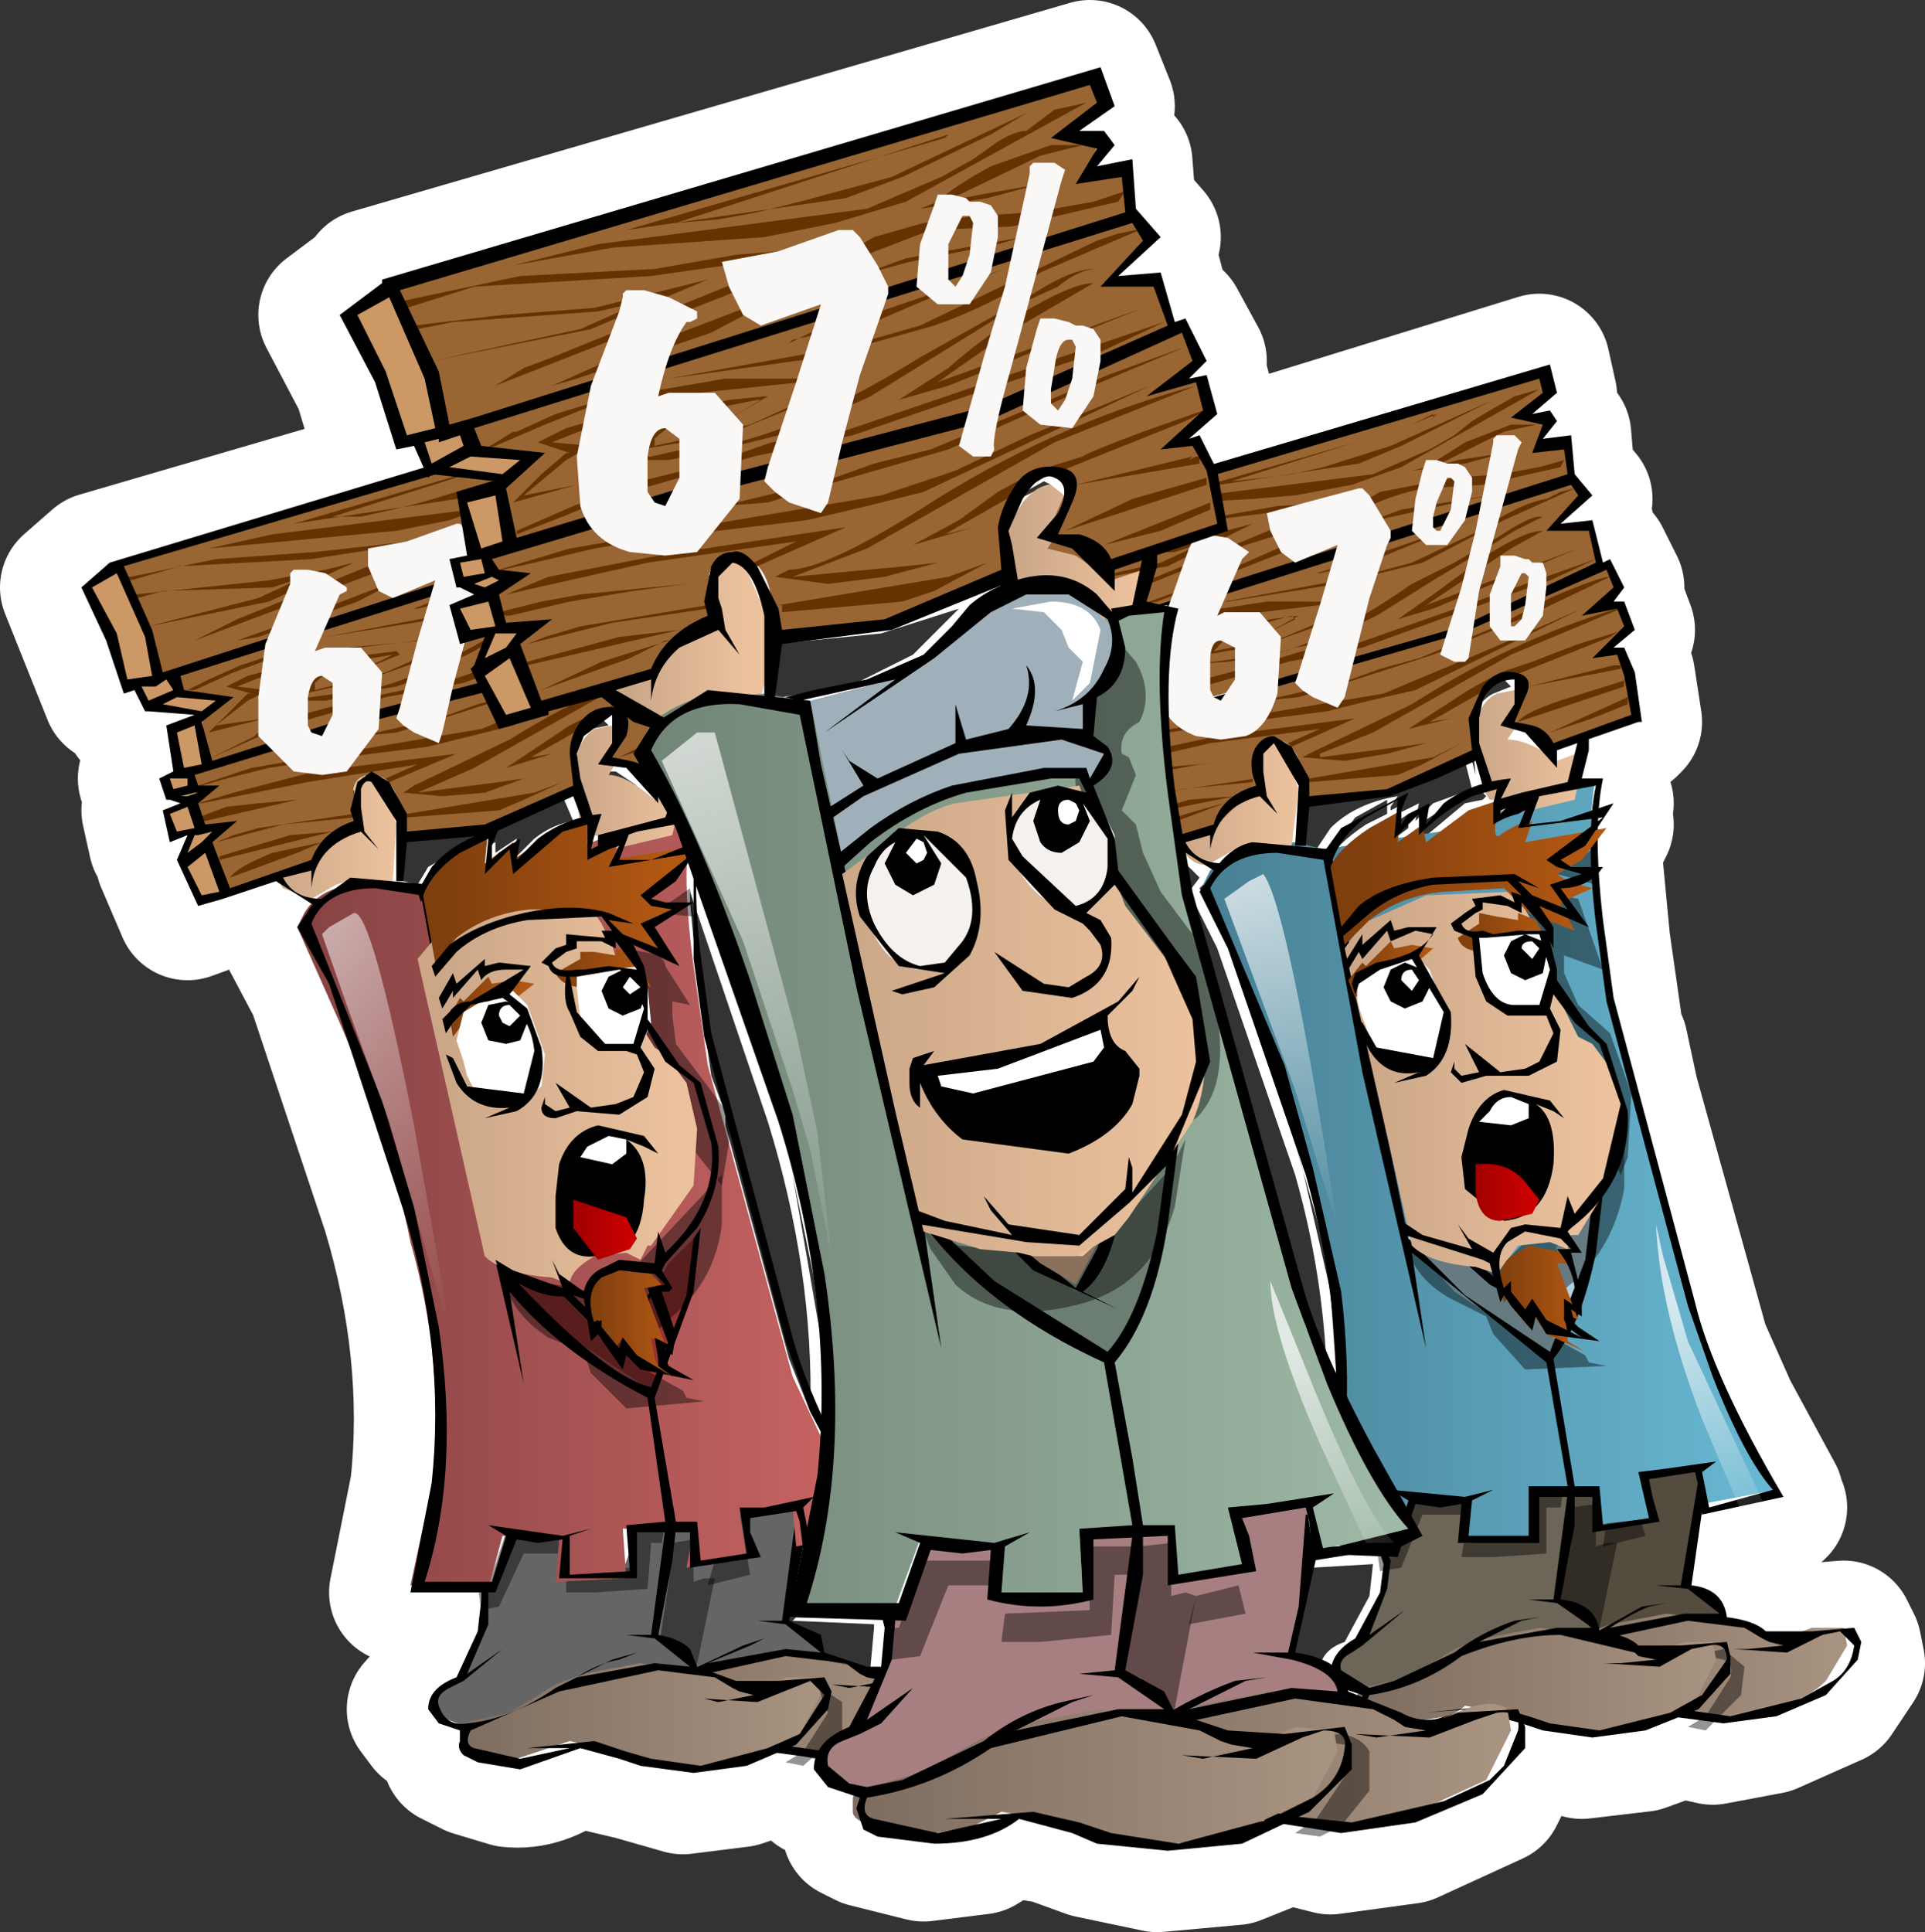 <?xml version="1.0" encoding="UTF-8" standalone="no"?>
<svg xmlns:ffdec="https://www.free-decompiler.com/flash" xmlns:xlink="http://www.w3.org/1999/xlink" ffdec:objectType="shape" height="27.3px" width="27.2px" xmlns="http://www.w3.org/2000/svg">
  <rect width="100%" height="100%" fill="#333333" stroke="none"/>
  <g transform="matrix(1.0, 0.0, 0.0, 1.0, 0.15, 0.25)">
    <path d="M24.05 24.25 L23.6 24.15 23.05 24.35 22.2 24.45 21.55 24.25 21.25 24.15 21.3 24.4 20.95 25.1 19.75 25.65 18.65 25.8 18.05 25.65 17.3 25.95 16.2 26.05 15.25 25.85 14.7 25.65 14.1 25.55 13.7 25.8 12.9 25.9 12.1 25.7 11.9 25.6 11.8 25.3 11.85 25.15 11.4 25.0 11.2 24.75 10.9 24.65 10.3 24.85 9.5 24.95 8.8 24.75 7.95 24.55 Q7.5 24.9 7.05 24.85 L6.55 24.7 6.45 24.65 6.25 24.55 6.2 24.35 6.2 24.2 5.9 24.1 5.75 23.9 6.15 23.45 6.45 22.8 6.5 22.4 6.5 22.35 5.7 22.3 5.75 22.25 5.5 22.25 5.8 20.75 Q6.0 18.85 5.4 16.85 L4.35 13.7 3.9 12.85 4.05 12.65 3.95 12.55 3.6 12.2 2.5 12.6 2.2 11.9 2.35 11.55 2.1 11.65 2.0 11.2 2.25 11.1 2.1 11.0 2.05 11.0 1.95 10.75 2.15 10.7 2.05 10.05 2.45 9.9 1.75 9.85 1.6 9.5 1.45 9.55 0.85 8.05 1.25 7.7 5.7 6.4 5.55 6.1 5.3 6.15 5.0 5.15 4.5 4.2 5.1 3.75 5.1 3.7 15.25 0.75 15.45 1.25 14.95 1.65 15.3 1.6 15.45 1.8 15.2 2.15 15.7 2.05 15.75 2.7 16.1 3.1 15.5 3.65 16.1 3.6 16.3 4.35 16.45 4.3 16.75 4.85 16.5 5.1 16.75 5.05 16.9 5.6 16.5 5.95 16.65 5.95 16.9 6.35 21.6 4.9 21.7 5.35 21.35 5.6 21.6 5.6 21.7 5.75 21.5 6.0 21.9 5.9 21.95 6.5 22.2 6.8 21.75 7.15 22.2 7.1 22.35 7.7 22.45 7.65 22.65 8.05 22.5 8.25 22.65 8.25 22.8 8.65 22.5 8.95 22.65 8.9 22.8 9.3 22.9 9.95 22.85 10.0 22.15 10.25 22.15 10.4 22.2 10.35 22.15 10.8 22.35 10.8 22.35 10.95 22.4 10.95 22.35 11.2 22.5 11.1 22.35 11.45 22.35 11.5 22.5 11.4 22.35 11.7 22.35 12.0 22.45 13.05 22.65 14.45 22.7 14.5 22.85 15.2 23.85 18.8 24.25 19.7 24.9 20.9 24.9 20.95 24.95 21.05 23.9 21.25 23.9 21.15 23.75 21.15 23.6 22.15 Q24.05 22.2 24.1 22.6 L24.65 22.8 25.3 22.85 25.9 22.8 26.0 23.0 26.05 23.25 25.75 23.7 24.85 24.1 24.05 24.25 M19.05 23.9 L19.15 23.95 19.15 23.9 19.05 23.9 M19.25 21.85 L18.4 21.9 18.4 21.8 18.3 21.8 18.0 23.15 18.5 23.3 Q18.55 23.05 18.85 22.95 L19.2 22.3 19.25 21.85 M16.2 24.15 L16.4 24.2 16.55 24.15 16.35 24.1 16.2 24.15 M17.9 23.85 L18.95 23.95 18.95 23.85 18.0 23.75 16.55 24.0 16.7 24.05 16.85 24.0 17.9 23.85 M18.3 21.15 L18.3 21.25 18.35 21.45 18.3 21.15 M12.95 25.0 L13.7 24.6 13.65 24.5 Q12.9 25.05 11.95 25.15 L12.0 25.5 12.0 25.35 12.05 25.25 12.95 25.0 M12.1 23.6 L12.1 23.55 12.05 23.55 12.1 23.6 M11.1 22.45 L11.15 22.45 11.3 21.75 11.1 22.45 M11.95 23.35 L12.15 23.45 12.15 23.3 12.2 22.75 12.2 22.7 11.05 22.65 11.1 22.6 10.9 22.6 10.85 22.7 11.3 22.9 11.35 23.15 11.95 23.35 M11.05 21.65 L10.95 22.35 11.15 21.65 11.05 21.65 M11.05 16.35 L11.35 17.8 11.5 18.95 11.05 16.35 M18.45 16.95 L17.9 15.05 18.25 16.25 18.65 18.0 18.75 19.45 Q18.8 18.25 18.45 16.95 M10.8 23.3 L11.9 23.45 11.85 23.4 11.65 23.3 10.8 23.2 9.8 23.4 9.95 23.45 10.0 23.45 10.8 23.3 M9.45 23.5 L9.45 23.55 9.6 23.55 9.8 23.5 9.6 23.45 9.45 23.5 M7.75 22.0 L7.8 22.0 7.8 21.9 7.75 21.9 7.75 22.0 M7.6 23.65 L6.35 24.2 Q6.25 24.4 6.4 24.45 L6.4 24.3 7.1 24.1 7.65 23.8 7.6 23.65 M4.2 12.8 L4.3 12.7 4.2 12.7 4.1 12.8 4.15 12.9 4.2 12.8 M5.7 17.45 L5.55 16.8 5.9 18.55 Q6.2 20.6 5.7 22.1 L5.8 22.15 6.0 20.9 Q6.2 19.2 5.7 17.45 M5.45 12.4 L5.65 12.45 5.65 12.4 5.5 12.35 5.45 12.4 M9.9 14.95 L10.05 15.35 10.1 15.45 10.1 15.65 11.0 18.95 11.3 19.7 Q11.35 17.7 10.7 15.6 L9.6 12.35 9.6 12.5 9.7 13.55 9.9 14.95 M8.25 11.7 L8.3 11.7 8.3 11.65 8.25 11.7 M8.3 11.45 L8.2 11.5 8.2 11.55 8.25 11.5 8.25 11.55 8.3 11.55 8.3 11.45 M8.4 10.7 L8.85 10.85 8.55 10.65 8.45 10.65 8.4 10.7 M8.2 10.05 L8.45 10.0 8.35 9.9 Q8.1 9.9 7.95 10.15 L7.85 10.45 7.9 10.8 7.9 10.65 Q7.95 10.2 8.2 10.05 M7.85 11.65 L8.1 11.55 8.1 11.5 8.05 11.45 7.75 11.5 7.2 11.95 7.2 12.1 Q7.4 11.85 7.85 11.65 M6.8 12.1 Q6.95 12.05 7.05 11.95 L7.0 11.75 6.85 11.95 6.8 12.1 M5.9 12.45 L6.4 11.9 6.7 11.75 6.7 11.6 6.3 11.8 5.8 12.35 5.85 12.45 5.9 12.45 M6.85 11.65 L6.85 11.8 7.15 11.6 7.1 11.9 7.4 11.6 Q7.65 11.4 7.95 11.35 L7.8 11.0 6.6 11.5 5.55 11.65 5.55 12.2 5.75 12.25 5.9 12.0 6.85 11.45 6.75 11.7 6.85 11.65 M10.1 7.75 L10.15 7.75 10.05 7.7 9.85 7.9 9.85 8.2 9.9 8.3 9.9 8.15 10.1 7.75 M3.7 12.15 L3.8 12.3 4.1 12.15 4.1 12.05 3.7 12.15 M4.9 11.25 L5.0 10.9 5.1 10.9 4.95 10.85 4.8 10.95 4.8 11.15 4.85 11.5 4.9 11.55 4.9 11.25 M4.65 11.7 L4.9 11.6 4.8 11.5 Q4.25 11.65 4.15 12.15 L4.2 12.1 4.65 11.7 M19.55 11.6 L19.75 11.45 19.75 11.25 19.6 11.35 19.6 11.4 19.55 11.6 M19.15 11.4 L19.45 11.25 19.45 11.05 19.0 11.3 18.55 11.9 18.55 11.95 18.6 11.95 Q18.7 11.7 19.15 11.4 M16.45 11.65 L16.55 11.8 16.8 11.7 16.8 11.55 16.45 11.65 M16.95 12.25 L17.15 12.05 17.0 12.15 16.9 12.2 16.8 12.3 16.85 12.4 16.95 12.25 M17.05 13.15 L16.65 12.35 16.8 12.15 16.65 12.0 16.5 11.9 16.55 12.35 16.8 13.25 16.95 13.8 18.1 17.95 18.6 19.2 Q18.55 17.75 18.15 16.35 L17.05 13.15 M17.4 11.15 L17.6 11.1 17.5 11.0 Q16.95 11.15 16.85 11.7 L16.95 11.6 Q17.1 11.3 17.4 11.15 M17.75 10.4 L17.85 10.4 17.7 10.3 17.55 10.45 17.55 10.7 17.6 11.0 17.65 11.1 17.6 10.8 Q17.6 10.45 17.75 10.4 M10.75 9.4 L10.75 9.6 10.9 9.6 11.2 9.55 11.95 9.4 12.75 9.0 13.15 8.6 13.4 8.35 12.3 8.7 10.8 8.85 10.75 9.4 M14.0 7.15 L14.05 7.15 14.25 6.8 14.65 6.6 14.7 6.6 14.6 6.55 14.15 6.8 13.95 7.2 13.95 7.25 14.0 7.25 14.0 7.15 M25.55 22.95 L25.9 22.95 Q25.9 22.8 25.7 22.85 L25.45 22.9 25.0 23.15 25.15 23.15 25.55 22.95 M19.85 23.65 L20.35 23.35 20.3 23.25 Q19.75 23.65 19.05 23.7 L19.05 23.75 19.25 23.8 19.85 23.65 M22.35 23.0 L22.35 22.95 22.15 23.0 22.15 23.05 22.3 23.05 22.55 22.95 22.4 22.9 22.35 23.0 M24.65 22.95 L24.8 23.1 24.9 23.05 24.7 22.95 24.6 22.9 24.35 22.8 24.05 22.7 23.55 22.65 22.5 22.85 22.7 22.9 23.5 22.8 24.65 22.95 M20.55 21.15 L20.55 21.1 20.5 21.1 20.5 21.15 20.55 21.15 M23.8 20.65 L23.8 20.75 23.85 21.05 23.8 20.65 M19.6 11.15 L19.6 11.25 19.9 11.1 19.85 11.35 20.1 11.1 20.65 10.9 20.55 10.5 20.0 10.75 19.35 11.0 18.25 11.15 18.25 11.7 18.45 11.75 18.65 11.45 Q19.0 11.1 19.6 11.0 L19.5 11.15 19.5 11.2 19.6 11.15 M22.25 10.85 L22.15 10.9 22.1 11.0 22.25 10.95 22.25 10.85 M20.55 11.1 L20.8 11.05 20.85 11.0 20.8 10.95 20.75 10.95 20.5 11.0 19.9 11.4 19.95 11.6 20.55 11.1 M21.0 11.0 L21.0 11.05 21.05 11.0 21.0 11.0 20.95 11.0 20.9 11.05 21.0 11.0 M21.15 10.15 L21.3 10.2 21.25 10.15 21.15 10.15 M20.95 9.55 L21.2 9.45 21.1 9.35 Q20.8 9.35 20.65 9.65 L20.6 9.95 20.6 10.3 20.7 10.7 20.65 10.15 Q20.65 9.7 20.95 9.55 M21.8 10.5 L22.0 10.45 22.0 10.3 21.7 10.4 21.7 10.45 21.8 10.5" fill="#ffffff" fill-rule="evenodd" stroke="none"/>
    <path d="M24.05 24.25 L24.85 24.1 25.75 23.7 26.05 23.25 26.0 23.0 25.9 22.8 25.3 22.85 24.65 22.8 24.1 22.6 Q24.05 22.2 23.6 22.15 L23.75 21.15 23.9 21.15 23.9 21.25 24.95 21.05 24.9 20.95 24.9 20.9 24.25 19.7 23.85 18.8 22.85 15.2 22.7 14.5 22.65 14.45 22.45 13.05 22.35 12.0 22.35 11.7 22.5 11.4 22.35 11.5 22.35 11.45 22.5 11.1 22.35 11.2 22.4 10.95 22.35 10.95 22.35 10.8 22.15 10.8 22.2 10.35 22.15 10.4 22.15 10.25 22.85 10.0 22.9 9.95 22.8 9.3 22.65 8.9 22.5 8.95 22.8 8.65 22.65 8.25 22.5 8.25 22.65 8.05 22.45 7.65 22.35 7.7 22.2 7.1 21.75 7.15 22.2 6.8 21.95 6.5 21.9 5.9 21.5 6.0 21.7 5.75 21.6 5.6 21.35 5.6 21.7 5.35 21.6 4.9 16.9 6.35 16.65 5.95 16.5 5.95 16.9 5.6 16.75 5.05 16.5 5.1 16.75 4.85 16.45 4.3 16.3 4.35 16.1 3.6 15.5 3.65 16.1 3.1 15.75 2.7 15.7 2.05 15.2 2.15 15.45 1.8 15.3 1.6 14.95 1.65 15.45 1.25 15.25 0.75 5.1 3.7 5.1 3.75 4.5 4.2 5.0 5.15 5.3 6.15 5.55 6.1 5.7 6.4 1.25 7.7 0.85 8.05 1.45 9.55 1.6 9.5 1.75 9.85 2.45 9.9 2.05 10.05 2.15 10.7 1.95 10.75 2.05 11.0 2.1 11.0 2.25 11.1 2.0 11.2 2.1 11.65 2.35 11.55 2.2 11.9 2.5 12.6 3.6 12.2 3.95 12.55 4.05 12.65 3.9 12.85 4.35 13.7 5.4 16.85 Q6.0 18.85 5.8 20.75 L5.5 22.25 5.75 22.25 5.7 22.3 6.5 22.35 6.5 22.4 6.45 22.8 6.15 23.45 5.75 23.9 5.9 24.1 6.2 24.2 6.2 24.35 6.25 24.55 6.45 24.65 6.55 24.7 7.05 24.85 Q7.5 24.9 7.95 24.55 L8.8 24.75 9.5 24.95 10.3 24.85 10.9 24.65 11.2 24.75 11.4 25.0 11.85 25.15 11.8 25.3 11.9 25.6 12.1 25.7 12.9 25.9 13.7 25.8 14.1 25.55 14.7 25.65 15.25 25.85 16.2 26.05 17.3 25.95 18.05 25.65 18.65 25.8 19.75 25.65 20.95 25.1 21.3 24.4 21.25 24.15 21.55 24.25 22.2 24.45 23.05 24.35 23.6 24.15 24.05 24.25 Z" fill="none" stroke="#ffffff" stroke-linecap="round" stroke-linejoin="round" stroke-width="2.0"/>
    <path d="M21.25 21.5 L21.4 21.45 21.6 20.75 22.4 20.75 23.85 20.5 23.85 20.8 23.8 21.5 23.65 22.15 23.9 22.2 Q24.2 22.3 24.2 22.65 L23.5 22.6 22.65 22.75 22.25 22.9 21.95 23.15 21.0 23.45 Q20.75 23.45 20.6 23.3 L20.55 23.15 20.55 23.0 Q20.6 22.85 20.9 22.75 L21.25 21.9 21.25 21.5" fill="#544c3e" fill-rule="evenodd" stroke="none"/>
    <path d="M22.05 21.6 L22.05 21.05 22.4 21.0 22.4 21.6 22.55 21.55 22.7 21.55 22.4 23.0 22.3 22.8 21.85 22.55 22.05 21.6" fill="#010101" fill-opacity="0.42" fill-rule="evenodd" stroke="none"/>
    <path d="M21.5 23.9 L20.85 23.65 20.85 23.4 21.55 23.25 22.2 22.85 22.6 22.7 23.4 22.55 24.55 22.7 25.05 22.9 25.45 22.75 25.9 22.75 25.95 23.0 25.65 23.5 Q25.35 23.8 24.75 23.95 L23.95 24.05 23.25 23.85 22.85 23.75 22.4 23.65 Q21.95 24.0 21.5 23.9" fill="url(#gradient0)" fill-rule="evenodd" stroke="none"/>
    <path d="M23.75 23.15 L24.2 23.05 24.5 23.3 24.45 23.7 23.95 24.2 23.7 24.15 23.95 24.0 24.3 23.45 Q24.35 23.25 24.2 23.2 L23.95 23.15 23.7 23.25 23.4 23.35 22.9 23.2 22.75 23.15 23.35 23.2 23.75 23.15" fill="#010101" fill-opacity="0.42" fill-rule="evenodd" stroke="none"/>
    <path d="M25.85 22.8 L25.6 22.85 25.1 23.1 24.35 23.05 24.55 23.05 25.05 23.0 24.85 22.95 24.75 22.9 24.5 22.75 23.7 22.65 22.3 22.95 Q21.7 23.4 21.05 23.5 L21.1 23.75 21.75 23.9 22.45 23.7 21.85 23.75 22.8 23.65 23.25 23.8 23.6 23.9 24.3 24.0 25.3 23.75 25.75 23.5 Q26.0 23.35 26.05 23.0 L25.85 22.8 M21.2 21.65 L21.2 21.5 21.3 21.5 21.3 21.6 21.3 22.0 21.0 22.65 21.5 22.3 21.2 22.7 20.95 22.8 20.75 22.9 20.6 23.15 Q20.7 23.4 21.0 23.4 L21.4 23.3 Q21.85 23.2 22.25 22.9 L23.05 22.45 23.4 22.4 23.15 22.45 Q22.9 22.55 22.6 22.75 L23.65 22.55 24.15 22.55 23.7 22.2 23.25 22.15 23.6 22.15 23.85 20.65 23.95 20.65 23.9 21.1 23.75 22.15 Q24.2 22.2 24.25 22.6 24.65 22.65 24.8 22.8 L25.45 22.8 26.05 22.75 26.15 22.95 26.1 23.2 25.65 23.7 24.95 24.0 24.2 24.1 23.45 24.0 23.15 23.9 22.6 23.75 21.75 24.0 21.15 23.9 20.95 23.85 20.9 23.6 20.95 23.5 20.6 23.4 20.45 23.2 Q20.45 22.9 20.85 22.7 L21.2 22.05 21.2 21.65" fill="#000000" fill-rule="evenodd" stroke="none"/>
    <path d="M19.8 20.95 L20.55 20.95 20.55 21.55 21.5 21.5 21.5 20.85 22.05 20.8 22.05 21.1 22.0 21.7 21.85 22.35 22.05 22.4 22.4 22.85 21.7 22.8 20.85 22.95 20.45 23.1 20.1 23.35 19.2 23.65 18.8 23.5 18.7 23.35 18.7 23.2 Q18.8 23.05 19.1 22.95 L19.45 22.1 19.45 21.7 19.55 21.65 19.8 20.95" fill="#6d6557" fill-rule="evenodd" stroke="none"/>
    <path d="M20.3 24.0 L19.65 24.1 19.0 23.85 19.05 23.6 19.75 23.45 20.4 23.05 20.8 22.9 21.6 22.75 22.75 22.9 23.25 23.1 23.65 22.95 24.05 22.95 24.1 23.2 23.85 23.7 Q23.55 24.0 22.95 24.15 L22.1 24.25 21.45 24.05 21.05 23.95 20.55 23.85 Q20.45 23.95 20.3 24.0" fill="url(#gradient1)" fill-rule="evenodd" stroke="none"/>
    <path d="M23.3 23.3 L22.5 23.25 22.75 23.25 23.25 23.2 23.0 23.15 22.95 23.1 21.9 22.85 Q21.25 22.85 20.5 23.15 19.9 23.6 19.2 23.7 19.1 23.9 19.3 23.95 L19.95 24.1 20.6 23.9 20.0 23.95 20.95 23.85 21.45 24.0 21.75 24.1 22.45 24.2 23.45 23.95 23.9 23.7 24.25 23.2 Q24.25 22.95 24.0 23.0 L23.75 23.05 23.3 23.3 M22.0 20.85 L22.1 20.85 22.1 21.3 21.9 22.35 Q22.4 22.4 22.45 22.8 22.85 22.85 23.0 23.0 L23.6 23.0 24.25 22.95 24.3 23.15 24.3 23.4 23.85 23.9 23.1 24.2 22.35 24.3 21.65 24.2 21.35 24.1 20.8 23.95 19.9 24.2 19.3 24.15 19.15 24.05 19.1 23.8 19.1 23.7 18.8 23.6 18.65 23.4 Q18.65 23.1 19.0 22.9 L19.35 22.25 19.4 21.85 19.35 21.7 19.45 21.7 19.5 21.8 19.45 22.2 19.2 22.85 19.7 22.5 19.1 23.0 18.95 23.1 Q18.75 23.2 18.8 23.35 L19.2 23.6 19.55 23.5 20.4 23.1 Q20.8 22.8 21.25 22.65 L21.6 22.6 21.35 22.65 20.75 22.95 21.85 22.75 22.35 22.75 21.85 22.4 21.45 22.35 21.8 22.35 22.0 20.85" fill="#000000" fill-rule="evenodd" stroke="none"/>
    <path d="M19.7 20.85 L20.5 20.9 20.5 21.15 19.95 21.15 19.65 21.9 19.35 21.95 19.3 21.6 19.45 21.6 19.7 20.85" fill="#000000" fill-opacity="0.42" fill-rule="evenodd" stroke="none"/>
    <path d="M21.45 20.75 L21.95 20.75 21.9 21.05 21.7 21.05 21.7 21.7 20.95 21.75 20.5 21.75 20.55 21.45 21.45 21.4 21.45 20.75" fill="#000000" fill-opacity="0.42" fill-rule="evenodd" stroke="none"/>
    <path d="M23.0 21.15 L23.1 21.45 22.5 21.6 22.55 21.25 23.0 21.15" fill="#000000" fill-opacity="0.42" fill-rule="evenodd" stroke="none"/>
    <path d="M17.45 13.6 L16.85 12.25 16.95 12.05 17.35 11.75 18.15 11.65 18.55 11.75 20.85 11.4 20.9 11.15 21.45 10.9 22.4 10.75 Q22.25 11.35 22.45 12.85 L22.65 14.2 23.85 18.6 24.25 19.5 24.95 20.8 23.9 21.0 23.8 20.45 23.05 20.6 23.2 21.2 22.35 21.3 22.4 20.8 21.45 20.8 21.5 21.45 20.5 21.5 20.55 20.9 19.75 20.9 19.5 21.65 18.4 21.55 18.7 20.2 Q18.9 18.45 18.45 16.75 18.15 15.25 17.45 13.6" fill="url(#gradient2)" fill-rule="evenodd" stroke="none"/>
    <path d="M21.8 17.45 L22.0 17.1 22.4 16.7 22.3 17.55 21.75 18.9 20.4 18.0 19.7 17.2 20.1 17.35 20.5 17.5 20.85 17.8 21.45 18.2 21.8 17.45" fill="#b0d2de" fill-rule="evenodd" stroke="none"/>
    <path d="M17.35 11.0 L17.6 10.9 17.55 10.55 Q17.55 10.2 17.7 10.2 17.85 10.15 18.0 10.4 L18.2 10.9 18.1 11.7 17.45 11.7 17.3 11.75 16.95 11.95 Q16.7 12.05 16.45 11.6 L16.9 11.4 17.35 11.0" fill="url(#gradient3)" fill-rule="evenodd" stroke="none"/>
    <path d="M21.4 9.8 L21.35 9.9 21.15 10.2 Q21.45 10.2 21.85 10.5 L22.25 10.35 22.1 11.05 21.05 11.3 21.1 11.05 20.9 11.05 20.8 10.9 20.7 10.15 Q20.7 9.7 21.0 9.55 L21.25 9.5 Q21.5 9.5 21.4 9.8" fill="url(#gradient4)" fill-rule="evenodd" stroke="none"/>
    <path d="M21.7 17.55 L21.85 17.4 21.5 18.2 21.85 18.4 20.9 17.9 20.45 17.5 20.65 17.5 20.85 17.7 21.4 18.15 21.65 17.75 21.7 17.55 M17.2 13.15 L16.8 12.35 17.0 12.05 Q17.25 11.7 17.55 11.65 L18.65 11.75 18.8 12.5 19.25 14.8 19.75 17.25 20.55 18.05 21.75 18.85 22.25 17.55 22.35 16.7 22.5 16.6 22.4 17.45 Q22.2 18.45 21.8 18.95 L22.1 20.75 22.45 20.75 22.5 21.3 23.15 21.2 23.0 20.55 23.4 20.5 24.1 20.4 23.9 20.55 24.0 21.05 24.9 20.8 Q24.5 20.35 24.05 19.2 L23.7 18.2 22.55 13.9 22.4 12.8 Q22.25 11.55 22.4 10.85 L21.6 11.0 21.05 11.2 21.0 11.05 21.35 10.95 22.0 10.8 22.15 10.2 22.3 10.1 22.3 10.35 22.2 10.75 22.15 10.75 22.5 10.75 Q22.35 11.45 22.5 12.75 L22.65 13.85 23.8 18.15 Q24.05 19.2 25.05 20.9 L23.9 21.15 23.85 20.75 23.8 20.55 23.15 20.65 23.2 20.9 23.3 21.25 22.35 21.4 22.35 20.9 21.6 20.9 21.6 21.55 20.45 21.55 20.5 21.0 20.2 21.05 19.85 21.0 19.6 21.75 18.4 21.7 18.7 20.2 Q18.85 18.3 18.3 16.35 L17.2 13.15 M17.9 11.8 Q17.2 11.8 16.95 12.3 L18.0 14.8 18.4 16.25 18.8 18.0 Q19.05 20.05 18.55 21.6 L19.55 21.6 19.75 20.95 19.5 20.8 20.55 20.9 20.95 20.8 20.65 20.95 20.6 21.45 21.45 21.45 21.45 20.75 22.0 20.75 21.7 19.0 19.8 17.45 20.0 18.8 19.1 14.9 18.55 11.9 17.9 11.8" fill="#000000" fill-rule="evenodd" stroke="none"/>
    <path d="M22.8 15.85 L22.8 16.55 Q22.65 17.35 22.1 17.85 21.5 18.3 21.8 18.65 L22.25 18.9 22.3 19.0 22.55 19.05 21.4 19.1 20.95 18.6 20.85 18.35 20.35 18.1 Q19.8 17.8 19.7 17.25 L21.15 17.55 22.8 15.85" fill="#000000" fill-opacity="0.42" fill-rule="evenodd" stroke="none"/>
    <path d="M22.35 11.75 L22.4 12.25 21.85 12.1 22.35 11.75" fill="#000000" fill-opacity="0.42" fill-rule="evenodd" stroke="none"/>
    <path d="M21.95 13.5 L22.15 13.95 22.6 14.35 22.9 15.2 22.85 16.1 22.75 16.35 21.9 14.45 21.3 12.5 21.65 12.35 22.15 12.45 22.5 13.45 21.95 13.25 21.95 13.5" fill="#000000" fill-opacity="0.42" fill-rule="evenodd" stroke="none"/>
    <path d="M21.6 12.95 L21.85 13.8 22.15 14.4 22.35 14.5 22.65 14.9 22.8 15.55 22.7 16.3 22.15 17.2 22.05 17.2 22.0 17.4 21.75 17.3 21.3 17.35 21.0 17.75 20.7 17.65 Q20.05 17.6 19.8 17.35 L18.85 13.15 19.1 12.8 20.0 12.4 21.2 12.35 21.4 12.6 21.6 12.95" fill="url(#gradient5)" fill-rule="evenodd" stroke="none"/>
    <path d="M22.1 17.6 L21.85 17.6 22.15 18.4 21.95 18.3 22.0 18.6 22.0 18.7 22.25 18.85 21.7 18.6 21.5 18.3 21.45 18.5 21.2 18.2 21.2 18.05 21.1 18.15 Q20.95 17.7 21.2 17.5 L21.45 17.35 21.95 17.45 22.1 17.6" fill="url(#gradient6)" fill-rule="evenodd" stroke="none"/>
    <path d="M19.0 13.85 L18.9 13.6 19.1 13.35 19.15 13.4 19.5 13.05 19.55 13.15 19.8 13.1 20.1 13.15 19.7 13.5 19.3 13.6 19.15 13.7 19.0 13.85" fill="url(#gradient7)" fill-rule="evenodd" stroke="none"/>
    <path d="M20.75 12.65 L21.0 12.7 21.3 12.75 21.3 12.65 21.55 12.75 21.8 13.2 21.6 13.1 21.5 13.1 20.85 13.2 Q20.5 13.2 20.45 13.0 L20.75 12.8 20.75 12.65" fill="url(#gradient8)" fill-rule="evenodd" stroke="none"/>
    <path d="M19.2 12.75 L18.85 13.1 18.65 12.0 Q18.75 11.75 19.2 11.45 L19.65 11.2 19.6 11.65 19.95 11.4 20.0 11.65 20.6 11.2 21.05 11.05 Q20.9 11.65 21.05 11.55 21.1 11.5 21.3 11.4 L21.5 11.35 21.4 11.65 22.55 11.45 22.2 11.9 21.85 12.1 22.0 12.2 22.35 12.3 21.9 12.5 22.1 12.9 21.45 12.65 21.2 12.4 21.1 12.3 20.25 12.35 Q19.65 12.4 19.2 12.75" fill="url(#gradient9)" fill-rule="evenodd" stroke="none"/>
    <path d="M19.15 13.5 L19.4 13.35 19.5 13.35 19.8 13.2 20.05 13.45 20.3 14.15 20.25 14.6 19.95 14.8 19.6 14.85 19.35 14.7 19.2 14.45 19.15 14.25 Q18.9 13.7 19.15 13.5" fill="#ffffff" fill-rule="evenodd" stroke="none"/>
    <path d="M21.6 12.9 L21.75 13.2 21.8 13.7 21.6 14.05 21.15 14.05 20.95 13.9 20.8 13.6 20.7 13.2 20.75 13.0 21.2 12.95 21.4 12.9 21.6 12.9" fill="#ffffff" fill-rule="evenodd" stroke="none"/>
    <path d="M21.4 17.15 L21.15 17.3 Q20.95 17.5 21.1 17.95 L21.2 17.85 21.2 18.0 21.4 18.25 21.5 18.1 21.7 18.4 22.2 18.65 22.0 18.5 21.95 18.4 21.95 18.1 22.1 18.2 Q22.15 17.75 21.85 17.4 L22.05 17.4 21.9 17.25 21.4 17.15 M20.5 16.1 L20.6 15.7 Q20.75 15.25 21.1 15.15 L21.75 15.3 21.95 15.55 21.8 15.45 21.55 15.35 Q21.85 15.55 21.8 16.2 21.7 16.95 21.1 17.0 L20.55 16.55 20.5 16.1 M19.0 13.8 L18.95 13.65 19.0 13.5 19.3 13.35 Q19.9 13.25 20.1 12.95 L19.85 12.9 19.5 13.05 19.45 12.9 19.1 13.3 19.05 13.2 18.9 13.45 18.85 13.35 19.1 12.95 19.1 13.1 19.5 12.75 19.55 12.9 19.75 12.85 20.15 12.85 19.9 13.25 20.35 14.05 Q20.4 14.7 20.0 14.95 L19.55 15.05 19.9 14.9 Q19.4 15.0 19.15 14.5 L19.0 14.15 19.1 14.2 19.3 14.55 20.1 14.7 20.25 14.05 19.8 13.3 19.35 13.45 19.05 13.65 19.0 13.8 M20.8 12.9 L20.95 12.95 21.3 12.9 21.7 12.9 21.35 12.5 21.35 12.65 21.15 12.55 20.8 12.5 20.8 12.6 20.7 12.65 20.5 12.8 Q20.55 12.95 20.8 12.9 M20.85 13.0 L20.75 13.0 20.8 13.5 Q20.95 13.95 21.25 13.95 L21.55 13.95 21.6 13.95 21.75 13.45 21.6 12.95 21.45 12.95 20.85 13.0 M20.95 11.1 L21.0 10.9 20.65 11.0 Q20.25 11.2 19.9 11.55 L19.9 11.25 19.75 11.4 19.55 11.6 19.6 11.05 19.15 11.3 Q18.75 11.6 18.65 12.0 L18.55 11.8 18.8 11.45 19.75 10.95 19.65 11.2 19.65 11.4 19.75 11.25 20.05 11.1 20.0 11.4 20.25 11.1 Q20.65 10.8 21.2 10.75 L21.05 11.05 21.05 11.25 21.15 11.15 21.6 11.0 21.45 11.4 21.9 11.35 22.65 11.1 22.25 11.7 21.9 11.9 22.05 12.0 22.5 12.0 Q22.3 12.3 21.9 12.3 L22.3 12.85 21.6 12.55 21.8 12.85 21.8 13.15 21.75 13.05 21.85 13.45 21.85 13.6 22.3 14.25 22.55 14.5 22.85 15.45 Q22.9 16.45 22.05 17.1 L22.0 17.15 22.2 17.45 22.1 17.45 22.05 17.45 22.2 18.05 22.2 18.35 22.05 18.25 22.1 18.45 22.15 18.5 22.45 18.7 21.7 18.6 21.55 18.35 21.5 18.55 21.2 18.2 21.1 18.05 21.05 18.15 20.9 17.6 20.8 17.55 19.7 17.2 19.65 17.0 19.95 17.2 20.65 17.4 20.45 17.05 20.6 17.25 20.95 17.45 21.2 17.1 21.4 17.05 21.9 17.1 22.0 16.65 22.1 16.9 22.5 16.4 22.75 15.35 22.45 14.5 22.1 14.2 21.8 13.8 21.75 14.0 21.9 14.3 21.85 14.75 21.45 14.95 20.85 14.95 20.5 15.05 20.35 14.9 20.4 14.75 20.4 14.85 20.5 14.95 20.75 14.9 20.55 14.5 21.05 14.9 21.4 14.85 21.6 14.75 21.8 14.35 21.7 14.1 21.55 14.1 21.15 14.1 20.85 13.9 20.7 13.55 20.65 13.0 20.4 12.9 20.35 12.8 20.55 12.65 20.7 12.55 20.65 12.45 21.05 12.4 21.25 12.5 21.2 12.35 21.35 12.4 21.15 12.2 20.1 12.25 Q19.55 12.35 19.15 12.7 L18.8 13.0 18.8 12.85 19.05 12.55 Q19.4 12.25 20.1 12.15 L21.25 12.1 21.6 12.3 21.3 12.2 21.5 12.4 22.0 12.6 21.75 12.25 22.2 12.1 21.85 12.0 21.7 11.9 22.5 11.3 21.3 11.45 21.4 11.2 21.3 11.25 Q21.1 11.3 20.95 11.4 L20.95 11.1" fill="#000000" fill-rule="evenodd" stroke="none"/>
    <path d="M19.7 13.35 L19.95 13.45 20.05 13.7 19.95 13.9 19.7 14.0 19.5 13.9 19.4 13.7 19.5 13.45 19.7 13.35" fill="#000000" fill-rule="evenodd" stroke="none"/>
    <path d="M21.4 12.95 L21.65 13.05 21.7 13.25 21.65 13.5 21.4 13.6 21.2 13.5 21.1 13.25 21.2 13.05 21.4 12.95" fill="#000000" fill-rule="evenodd" stroke="none"/>
    <path d="M19.8 13.45 L19.9 13.6 19.8 13.75 19.65 13.6 Q19.65 13.45 19.8 13.45" fill="#ffffff" fill-rule="evenodd" stroke="none"/>
    <path d="M21.5 13.05 L21.6 13.15 21.5 13.3 21.35 13.15 Q21.35 13.05 21.5 13.05" fill="#ffffff" fill-rule="evenodd" stroke="none"/>
    <path d="M21.2 15.25 L21.45 15.35 21.45 15.55 21.2 15.65 20.75 15.6 20.9 15.45 Q21.0 15.25 21.2 15.25" fill="#ffffff" fill-rule="evenodd" stroke="none"/>
    <path d="M20.7 16.2 Q21.15 16.15 21.4 16.45 L21.6 16.7 21.5 16.9 21.05 17.0 Q20.75 17.0 20.7 16.6 L20.7 16.2" fill="url(#gradient10)" fill-rule="evenodd" stroke="none"/>
    <path d="M14.8 8.8 L14.7 8.15 14.25 7.2 21.65 5.0 21.75 5.3 21.35 5.6 21.75 5.65 21.55 6.05 22.05 6.0 22.05 6.5 14.8 8.8" fill="#986533" fill-rule="evenodd" stroke="none"/>
    <path d="M15.5 10.05 L15.4 9.4 15.75 9.05 15.1 9.0 15.0 8.8 22.05 6.5 22.25 6.75 21.85 7.2 22.3 7.2 22.45 7.75 20.45 8.7 Q16.75 9.6 15.5 10.05" fill="#986533" fill-rule="evenodd" stroke="none"/>
    <path d="M15.55 11.2 L15.75 10.95 15.35 10.95 15.3 10.55 15.6 10.4 15.3 10.35 15.25 10.15 20.5 8.65 22.55 7.7 22.7 8.05 22.45 8.35 22.8 8.3 22.85 8.65 22.5 9.0 22.75 8.95 22.85 9.25 22.95 9.9 21.85 10.35 Q21.5 10.0 21.15 10.0 L21.4 9.45 21.25 9.3 21.0 9.35 20.7 9.8 20.75 10.4 19.45 10.95 18.25 11.05 18.25 10.65 Q18.15 10.2 17.85 10.2 17.55 10.2 17.55 10.55 L17.65 10.9 17.4 11.05 17.0 11.45 15.75 11.85 15.55 11.2" fill="#986533" fill-rule="evenodd" stroke="none"/>
    <path d="M19.0 6.0 L17.25 6.55 17.7 6.5 18.1 6.45 18.55 6.35 19.5 6.05 20.95 5.4 20.55 5.6 19.65 6.05 19.05 6.3 16.75 6.65 19.0 6.0 M17.05 7.05 L17.9 6.9 18.75 6.85 18.45 7.1 18.1 7.25 17.45 7.45 15.35 8.3 15.95 8.0 18.5 6.95 18.55 6.9 16.95 7.1 15.15 7.25 14.4 7.45 14.4 7.4 15.65 7.1 17.05 7.05 M19.8 5.75 L20.1 5.6 20.1 5.65 20.15 5.6 19.8 5.75 M22.85 9.6 L22.85 9.65 22.85 9.7 22.35 9.9 21.75 10.1 22.85 9.6 M22.7 9.15 L22.75 9.15 22.75 9.2 21.45 9.45 22.65 9.15 22.7 9.15 M21.5 9.1 L22.15 8.85 22.8 8.65 22.75 8.65 22.6 8.75 21.1 9.35 20.05 9.95 20.35 9.9 19.75 10.05 20.6 9.5 21.05 9.25 21.5 9.1 M21.3 9.95 Q21.4 9.8 22.05 9.6 L22.85 9.35 22.8 9.35 22.8 9.45 21.3 9.95 M18.35 10.75 L20.1 10.45 20.5 10.25 19.95 10.55 19.6 10.7 18.35 10.8 18.35 10.75 M18.5 10.4 L18.5 10.45 19.65 10.3 20.0 10.25 19.45 10.4 18.85 10.5 18.25 10.45 18.45 10.35 19.8 9.7 Q21.2 8.8 22.7 8.35 L22.75 8.35 21.2 9.0 19.25 10.1 18.5 10.4 M21.0 8.6 L21.75 8.2 Q22.45 7.9 22.6 7.9 L21.45 8.45 20.1 9.0 18.7 9.45 18.2 9.6 17.7 9.65 18.8 9.4 19.35 9.2 19.9 9.05 21.0 8.6 M20.7 7.1 L20.15 7.3 19.3 7.65 18.5 7.85 18.45 7.85 18.95 7.7 20.7 7.1 M20.1 8.15 L20.85 7.6 Q21.4 7.25 21.65 7.25 L21.2 7.5 Q20.9 7.7 20.75 7.8 L20.0 8.3 22.15 7.5 20.1 8.35 19.6 8.5 20.1 8.15 M20.9 6.75 L20.65 6.8 19.75 7.0 19.3 7.1 18.95 7.3 18.6 7.45 19.25 7.1 19.65 6.95 20.9 6.75 M21.2 5.75 L21.55 5.75 21.1 5.85 20.1 6.35 20.45 6.25 21.1 6.15 20.55 6.3 19.8 6.4 20.0 6.35 20.55 6.0 21.2 5.75 M17.3 11.0 L16.55 11.15 15.65 11.4 15.65 11.35 15.7 11.35 15.65 11.35 16.65 11.05 17.3 11.0 M15.9 10.4 L17.05 10.15 19.0 9.9 18.1 10.3 18.05 10.25 18.5 10.05 16.95 10.25 15.45 10.6 15.9 10.4 M17.15 11.1 L16.75 11.25 15.8 11.6 Q16.0 11.4 17.15 11.1 M15.85 11.05 L16.25 10.95 17.6 10.75 17.55 10.75 17.55 10.8 16.55 10.9 15.65 11.15 15.85 11.05 M16.25 9.05 L16.1 9.15 15.65 9.5 16.3 9.4 16.25 9.4 15.5 9.6 15.8 9.3 16.1 9.05 15.8 8.95 16.1 8.8 16.85 8.55 15.95 8.95 16.35 9.0 16.25 9.05 M17.0 9.1 L17.35 9.05 Q18.3 9.05 19.8 8.0 L20.4 7.7 21.0 7.35 Q21.45 7.05 21.6 7.05 L21.65 7.05 21.25 7.25 20.85 7.5 20.1 7.95 19.3 8.45 18.45 8.85 18.15 8.9 17.85 9.0 17.2 9.1 16.5 9.15 16.5 9.0 16.65 8.8 16.95 8.65 17.35 8.5 16.95 8.65 16.55 9.1 16.6 9.15 17.0 9.1 M15.55 9.9 L16.15 9.65 16.85 9.35 17.6 9.15 18.25 8.95 19.0 8.85 22.4 7.65 21.75 7.95 20.2 8.5 19.1 8.9 18.05 9.1 16.5 9.55 16.05 9.75 15.55 9.9 M15.4 10.35 L16.1 10.1 19.4 9.55 20.95 8.9 22.2 8.35 19.85 9.5 19.2 9.65 18.6 9.8 17.05 10.0 16.35 10.1 15.75 10.25 15.4 10.35 M15.45 10.85 L15.4 10.8 16.2 10.6 17.35 10.5 16.8 10.55 15.5 10.8 15.45 10.85 M17.55 7.15 L16.35 7.75 14.7 8.05 16.25 7.7 16.9 7.4 16.45 7.55 14.9 7.6 14.55 7.7 14.5 7.65 15.45 7.55 16.4 7.45 17.55 7.15 M16.45 8.45 L17.75 8.25 19.05 8.25 19.1 8.25 18.9 8.45 18.6 8.55 17.75 8.85 16.9 9.0 16.85 9.0 16.85 8.95 Q17.15 8.65 17.8 8.5 L18.2 8.45 17.75 8.7 18.15 8.5 18.1 8.45 17.55 8.6 Q17.2 8.7 17.05 8.9 L17.0 8.95 18.0 8.75 18.95 8.35 18.9 8.25 16.45 8.55 15.85 8.75 15.35 9.0 15.25 9.0 15.55 8.85 16.0 8.65 16.45 8.45 M17.55 6.8 L16.6 6.85 15.55 7.0 16.45 6.8 19.25 6.45 20.05 6.1 20.4 5.9 20.65 5.7 20.9 5.55 21.25 5.35 21.6 5.25 19.65 6.35 18.95 6.6 18.15 6.75 17.55 6.8 M17.2 8.25 L17.15 8.25 19.05 7.9 19.8 7.7 20.75 7.25 Q21.35 6.85 21.7 6.8 L21.9 6.7 22.1 6.65 21.1 7.1 19.95 7.7 18.75 8.0 17.2 8.25 M16.2 8.25 L15.95 8.3 16.65 8.05 17.9 7.5 18.25 7.35 19.35 6.7 20.4 6.5 21.05 6.45 21.6 6.35 21.95 6.25 21.9 6.35 20.8 6.6 19.95 6.65 Q19.3 6.8 18.95 7.05 L18.25 7.45 16.2 8.25" fill="#653202" fill-rule="evenodd" stroke="none"/>
    <path d="M14.65 8.15 L14.8 8.85 14.35 8.9 14.15 8.2 13.8 7.55 14.25 7.25 14.65 8.15" fill="#cb9866" fill-rule="evenodd" stroke="none"/>
    <path d="M15.05 8.75 L15.1 9.0 14.65 9.25 14.5 8.9 15.05 8.75" fill="#cb9866" fill-rule="evenodd" stroke="none"/>
    <path d="M15.1 9.0 L15.75 9.1 15.45 9.35 14.8 9.25 15.1 9.0" fill="#cb9866" fill-rule="evenodd" stroke="none"/>
    <path d="M15.4 9.4 L15.5 10.05 15.1 10.15 15.0 9.55 15.4 9.4" fill="#cb9866" fill-rule="evenodd" stroke="none"/>
    <path d="M15.3 10.35 L15.55 10.4 15.2 10.6 15.0 10.45 14.9 10.25 15.25 10.15 15.3 10.35" fill="#cb9866" fill-rule="evenodd" stroke="none"/>
    <path d="M15.3 10.55 L15.4 10.95 15.0 11.05 14.9 10.75 15.3 10.55" fill="#cb9866" fill-rule="evenodd" stroke="none"/>
    <path d="M15.3 11.0 L15.75 10.95 15.5 11.2 15.8 11.85 15.4 12.0 15.15 11.45 15.3 11.0" fill="#cb9866" fill-rule="evenodd" stroke="none"/>
    <path d="M15.45 11.9 L15.7 11.8 15.5 11.3 15.25 11.45 15.45 11.9 M15.45 11.15 L15.55 11.0 15.35 11.05 15.25 11.3 15.45 11.15 M15.0 10.75 L15.05 11.0 15.35 10.95 15.25 10.65 15.0 10.75 M15.25 10.35 L15.2 10.2 14.95 10.25 15.0 10.4 15.25 10.35 M15.25 10.5 L15.4 10.45 15.3 10.4 15.15 10.45 15.25 10.5 M15.3 10.2 L15.4 10.35 15.7 10.35 15.35 10.6 15.45 10.9 15.95 10.85 15.6 11.15 15.85 11.75 17.0 11.4 Q17.1 11.0 17.6 10.85 L17.55 10.7 Q17.5 10.45 17.6 10.3 17.7 10.15 17.85 10.15 L18.1 10.3 18.35 10.75 18.35 11.0 19.45 10.9 20.65 10.35 20.6 9.9 20.8 9.45 Q21.0 9.2 21.25 9.25 21.55 9.3 21.4 9.6 L21.25 9.95 21.5 10.0 Q21.7 10.05 21.8 10.25 L22.9 9.85 22.8 9.3 22.7 9.0 22.35 9.05 22.8 8.6 22.7 8.35 22.2 8.45 22.65 8.05 22.55 7.8 20.5 8.7 15.3 10.2 M15.35 9.5 L15.05 9.55 15.15 10.1 15.2 10.1 15.45 10.05 15.35 9.5 M15.1 8.8 L15.2 8.95 15.85 9.05 15.45 9.45 15.6 10.0 20.5 8.6 22.4 7.7 22.3 7.25 21.7 7.25 22.15 6.75 22.05 6.6 15.1 8.8 M14.75 8.95 L14.75 8.9 14.6 8.95 14.7 9.15 15.0 9.0 14.95 8.85 14.75 8.95 M15.05 9.1 L14.85 9.2 15.4 9.3 15.6 9.1 15.05 9.1 M14.1 8.25 L13.75 7.55 14.15 7.2 14.15 7.15 21.75 4.9 21.85 5.3 21.5 5.6 21.75 5.55 21.85 5.7 21.65 5.95 22.05 5.9 22.1 6.45 22.35 6.75 21.9 7.15 22.35 7.1 22.5 7.7 22.6 7.65 22.8 8.05 22.65 8.25 22.8 8.25 22.95 8.65 22.65 8.9 22.8 8.9 22.95 9.25 23.05 9.95 23.0 9.95 21.85 10.35 21.85 10.6 21.4 10.1 21.05 10.0 21.25 9.7 21.25 9.35 Q20.95 9.35 20.8 9.65 L20.75 9.9 20.75 10.25 20.95 10.85 20.8 10.85 20.7 10.5 20.15 10.75 19.5 11.0 18.35 11.15 18.3 11.7 18.15 11.7 18.2 10.85 17.85 10.25 17.7 10.4 17.7 10.65 17.75 11.0 17.9 11.25 17.65 11.0 Q17.05 11.15 16.95 11.75 L16.95 11.55 16.6 11.65 Q16.75 11.95 17.15 11.95 L17.0 12.05 16.45 11.7 15.4 12.05 15.05 11.4 15.1 11.35 15.25 11.05 15.0 11.15 14.85 10.7 15.15 10.6 14.95 10.5 14.95 10.55 14.85 10.2 15.05 10.15 14.95 9.5 15.3 9.35 15.35 9.35 14.65 9.3 14.5 9.0 14.3 9.05 14.1 8.25 M14.35 7.25 L14.75 8.15 14.85 8.75 15.1 8.65 22.0 6.45 21.95 6.1 21.5 6.15 21.65 5.75 21.2 5.65 21.65 5.3 21.6 5.1 14.35 7.25 M14.6 8.2 L14.2 7.35 13.9 7.55 14.2 8.15 14.4 8.85 14.75 8.8 14.6 8.2" fill="#000000" fill-rule="evenodd" stroke="none"/>
    <path d="M21.4 7.85 L21.35 7.85 21.2 8.15 21.2 8.4 21.2 8.55 21.2 8.6 21.25 8.6 21.35 8.5 21.4 8.3 21.45 7.9 21.4 7.85 M20.9 8.15 L21.05 7.75 21.05 7.6 21.1 7.6 21.25 7.6 21.4 7.65 21.45 7.65 21.5 7.7 21.65 7.7 21.7 7.85 21.7 8.05 21.65 8.45 21.4 8.8 21.05 8.8 20.9 8.6 20.9 8.15 M20.45 6.3 L20.55 6.35 20.65 6.5 20.65 6.7 20.55 7.1 20.3 7.45 20.0 7.45 19.8 7.25 19.85 6.8 19.95 6.4 20.0 6.25 20.15 6.25 20.3 6.3 20.35 6.3 20.45 6.3 M20.4 6.55 L20.35 6.5 20.3 6.5 20.15 6.85 20.1 7.05 20.1 7.2 20.15 7.25 20.2 7.25 20.25 7.15 20.35 6.95 20.4 6.55 M20.95 5.95 L21.0 5.9 21.25 5.9 21.35 6.0 21.3 6.1 20.75 8.1 20.6 9.05 20.55 9.1 20.4 9.1 20.2 9.0 20.5 8.05 20.7 7.25 20.95 6.0 20.95 5.95 M17.1 9.65 L17.3 9.35 17.3 8.9 17.1 8.8 Q16.95 8.8 16.95 9.1 L16.95 9.5 17.0 9.6 17.1 9.65 M16.35 8.35 L16.65 7.5 16.7 7.4 16.7 7.35 16.75 7.3 16.9 7.3 17.2 7.35 17.5 7.55 17.45 7.6 17.4 7.65 17.05 8.45 17.15 8.4 17.65 8.4 17.95 8.75 17.9 9.55 Q17.75 10.05 17.45 10.15 L17.1 10.2 16.75 10.15 Q16.35 10.0 16.25 9.65 L16.2 9.1 16.35 8.35 M17.8 7.25 L17.75 7.0 18.3 6.85 19.05 6.65 19.1 6.65 19.2 6.75 19.35 7.0 19.5 7.25 19.5 7.35 19.45 7.45 19.2 8.2 18.85 9.6 18.75 9.75 18.4 9.6 18.25 9.5 18.15 9.4 18.2 9.25 18.5 8.3 18.75 7.45 18.15 7.7 17.95 7.55 17.8 7.25" fill="#faf7f7" fill-rule="evenodd" stroke="none"/>
    <path d="M17.15 12.45 L17.5 12.2 17.7 12.1 Q18.05 12.55 18.75 17.1 L18.15 15.15 17.15 12.45" fill="url(#gradient11)" fill-rule="evenodd" stroke="none"/>
    <path d="M23.7 18.7 L24.75 20.95 24.45 21.1 23.9 19.8 Q23.3 18.25 23.25 17.05 L23.35 17.5 23.7 18.7" fill="url(#gradient12)" fill-rule="evenodd" stroke="none"/>
    <path d="M9.65 21.25 L11.15 21.0 11.15 21.3 11.1 22.0 10.9 22.65 11.15 22.75 11.5 23.15 10.8 23.1 9.95 23.25 9.55 23.45 9.2 23.65 8.25 23.95 7.85 23.8 7.8 23.65 7.8 23.5 8.15 23.25 8.55 22.4 8.5 22.0 8.65 21.95 8.9 21.25 9.65 21.25" fill="#656565" fill-rule="evenodd" stroke="none"/>
    <path d="M9.35 21.55 L9.65 21.5 9.65 22.1 9.8 22.05 9.95 22.05 9.65 23.5 9.6 23.3 Q9.45 23.1 9.15 23.1 L9.3 22.1 9.35 21.55" fill="#010101" fill-opacity="0.42" fill-rule="evenodd" stroke="none"/>
    <path d="M8.25 24.2 L8.3 23.95 8.95 23.8 9.65 23.4 10.05 23.25 10.85 23.1 12.0 23.3 12.15 23.4 12.5 23.5 12.9 23.3 13.3 23.3 13.35 23.55 13.1 24.1 Q12.75 24.35 12.2 24.5 L11.35 24.6 10.7 24.45 10.3 24.3 9.8 24.2 Q9.35 24.55 8.9 24.5 L8.45 24.35 8.25 24.2" fill="url(#gradient13)" fill-rule="evenodd" stroke="none"/>
    <path d="M10.0 23.65 L10.6 23.75 11.05 23.65 11.45 23.6 11.75 23.8 11.75 24.2 11.2 24.7 10.95 24.65 11.2 24.5 11.55 23.95 11.45 23.7 11.25 23.65 10.95 23.75 10.65 23.85 10.2 23.7 10.0 23.65" fill="#010101" fill-opacity="0.42" fill-rule="evenodd" stroke="none"/>
    <path d="M8.3 24.0 Q8.25 24.2 8.35 24.25 L9.05 24.4 9.7 24.25 9.1 24.25 10.05 24.15 10.55 24.3 10.85 24.4 11.55 24.5 12.55 24.25 13.0 24.05 13.35 23.5 13.1 23.3 12.85 23.4 12.4 23.6 11.6 23.55 11.85 23.6 12.35 23.5 12.1 23.45 12.0 23.4 11.8 23.25 10.95 23.15 9.6 23.45 Q8.95 23.95 8.3 24.0 M11.1 21.15 L11.2 21.15 11.2 21.6 11.0 22.65 11.45 22.85 11.5 23.1 12.1 23.3 12.7 23.3 13.35 23.25 13.4 23.45 13.35 23.7 12.9 24.2 12.2 24.5 11.45 24.6 10.7 24.5 10.45 24.4 9.9 24.25 9.0 24.55 8.4 24.45 8.25 24.35 8.15 24.15 8.2 24.0 7.85 23.9 7.75 23.7 Q7.75 23.4 8.1 23.25 L8.45 22.6 8.45 22.15 8.45 22.0 8.55 22.0 8.6 22.1 8.55 22.5 8.25 23.2 8.8 22.85 8.2 23.3 8.0 23.4 7.9 23.65 8.3 23.9 8.65 23.8 9.5 23.4 10.35 23.0 10.65 22.9 10.45 23.0 9.85 23.25 10.95 23.05 11.45 23.1 10.95 22.7 10.55 22.65 10.9 22.65 11.1 21.15" fill="#000000" fill-rule="evenodd" stroke="none"/>
    <path d="M9.3 21.3 L9.3 21.6 9.25 22.2 9.1 22.85 9.35 22.95 Q9.65 23.0 9.65 23.35 L8.95 23.3 8.1 23.45 7.7 23.65 7.4 23.85 6.45 24.15 6.05 24.0 5.95 23.85 6.0 23.7 6.35 23.45 6.7 22.6 6.7 22.2 6.85 22.15 7.05 21.45 7.85 21.45 7.8 22.05 8.75 22.05 8.75 21.35 9.3 21.3" fill="#656565" fill-rule="evenodd" stroke="none"/>
    <path d="M6.35 24.1 L7.05 23.95 7.7 23.55 8.1 23.4 8.9 23.25 10.05 23.45 10.25 23.55 10.55 23.65 10.95 23.45 11.4 23.45 11.45 23.7 11.15 24.25 10.25 24.65 9.45 24.75 8.75 24.6 8.35 24.45 7.9 24.35 7.0 24.65 6.5 24.5 6.35 24.35 6.35 24.1" fill="url(#gradient14)" fill-rule="evenodd" stroke="none"/>
    <path d="M7.75 23.65 L6.5 24.2 Q6.4 24.4 6.55 24.45 L7.2 24.6 7.9 24.45 7.3 24.45 8.25 24.35 8.7 24.5 9.05 24.6 9.75 24.7 10.7 24.45 11.15 24.25 11.5 23.7 11.3 23.5 11.05 23.6 10.55 23.8 9.8 23.75 10.0 23.8 10.5 23.7 10.3 23.65 10.2 23.6 9.95 23.45 9.15 23.35 7.75 23.65 M9.25 21.35 L9.4 21.35 9.35 21.8 9.15 22.85 Q9.45 22.9 9.6 23.05 L9.7 23.3 10.25 23.5 10.85 23.5 11.5 23.45 11.6 23.65 11.55 23.9 11.1 24.4 10.4 24.7 9.65 24.8 8.9 24.7 8.6 24.6 8.05 24.45 7.2 24.75 6.6 24.65 6.4 24.55 Q6.3 24.45 6.35 24.35 L6.35 24.2 6.05 24.1 5.9 23.9 Q5.9 23.6 6.3 23.45 L6.6 22.8 6.65 22.35 6.65 22.2 6.75 22.2 6.75 22.3 6.75 22.7 6.45 23.4 6.95 23.05 6.4 23.5 6.2 23.6 Q6.0 23.7 6.05 23.85 6.15 24.15 6.45 24.1 7.05 24.05 7.7 23.6 L8.5 23.2 8.85 23.1 8.6 23.2 Q8.3 23.25 8.0 23.45 L9.1 23.25 9.6 23.3 9.1 22.9 8.7 22.85 9.05 22.85 9.25 21.35" fill="#000000" fill-rule="evenodd" stroke="none"/>
    <path d="M7.25 21.7 L6.9 22.45 6.65 22.5 6.6 22.15 6.75 22.15 7.0 21.4 7.8 21.45 7.75 21.7 7.25 21.7" fill="#000000" fill-opacity="0.42" fill-rule="evenodd" stroke="none"/>
    <path d="M9.2 21.55 L9.05 21.55 9.0 22.2 8.25 22.25 7.85 22.25 7.85 21.95 8.75 21.9 8.75 21.25 9.25 21.25 9.2 21.55" fill="#000000" fill-opacity="0.42" fill-rule="evenodd" stroke="none"/>
    <path d="M10.4 21.7 L10.45 22.0 9.85 22.15 9.95 21.8 10.4 21.7" fill="#000000" fill-opacity="0.42" fill-rule="evenodd" stroke="none"/>
    <path d="M9.65 11.3 Q9.45 11.9 9.65 13.4 L9.85 14.8 11.05 19.2 11.45 20.05 12.15 21.4 11.1 21.6 11.05 21.05 10.3 21.15 10.4 21.75 9.55 21.9 9.65 21.35 8.65 21.35 8.7 22.05 7.7 22.1 7.75 21.5 6.95 21.45 6.75 22.2 5.65 22.15 5.95 20.75 Q6.15 19.05 5.65 17.3 5.35 15.8 4.65 14.2 L4.05 12.85 4.15 12.65 Q4.3 12.4 4.6 12.3 L5.35 12.25 5.8 12.3 8.1 11.95 8.1 11.7 8.7 11.45 9.65 11.3" fill="url(#gradient15)" fill-rule="evenodd" stroke="none"/>
    <path d="M9.3 17.6 L9.7 17.2 9.6 18.05 9.05 19.4 7.7 18.5 7.0 17.75 7.4 17.85 7.8 18.0 8.15 18.3 8.7 18.7 9.1 17.95 9.3 17.6" fill="#983232" fill-rule="evenodd" stroke="none"/>
    <path d="M4.85 11.05 Q4.85 10.7 4.95 10.7 L5.3 10.9 5.45 11.4 5.4 12.2 4.75 12.2 4.6 12.25 4.25 12.45 3.85 12.3 3.7 12.1 4.15 11.95 Q4.3 11.65 4.6 11.5 L4.85 11.4 4.85 11.05" fill="url(#gradient16)" fill-rule="evenodd" stroke="none"/>
    <path d="M8.05 11.4 L7.95 10.7 Q8.0 10.2 8.25 10.05 L8.5 10.0 Q8.75 10.0 8.65 10.3 L8.6 10.45 8.45 10.7 Q8.7 10.7 9.1 11.05 L9.5 10.9 9.35 11.55 8.3 11.8 8.35 11.55 8.15 11.55 8.05 11.4" fill="url(#gradient17)" fill-rule="evenodd" stroke="none"/>
    <path d="M8.15 18.4 L7.75 18.0 7.9 18.0 8.1 18.2 8.7 18.65 8.9 18.25 9.0 18.05 9.05 18.0 9.1 17.95 8.75 18.7 9.1 18.95 8.15 18.4 M6.35 15.4 L5.8 12.4 5.15 12.3 Q4.45 12.3 4.25 12.8 L5.25 15.3 5.7 16.8 6.05 18.5 Q6.35 20.55 5.85 22.1 L6.8 22.1 7.0 21.45 6.75 21.3 7.8 21.45 8.2 21.35 7.9 21.45 7.9 22.0 8.75 21.95 8.7 21.3 9.25 21.25 9.0 19.5 Q7.75 18.85 7.05 18.0 L7.25 19.3 6.35 15.4 M9.45 10.75 L9.55 10.6 9.6 10.65 9.55 10.85 9.45 11.25 9.8 11.25 Q9.6 12.0 9.75 13.25 L9.9 14.35 11.05 18.65 Q11.35 19.75 12.35 21.4 L11.2 21.65 11.15 21.25 11.1 21.1 10.45 21.2 10.45 21.4 10.6 21.75 9.6 21.9 9.6 21.4 8.85 21.4 8.85 22.05 7.75 22.05 7.8 21.5 7.45 21.55 7.15 21.5 6.85 22.25 5.65 22.25 5.95 20.7 Q6.15 18.8 5.55 16.85 L4.5 13.65 4.05 12.85 4.25 12.55 4.8 12.15 5.95 12.25 6.05 13.0 6.55 15.35 7.05 17.75 Q8.4 19.2 9.05 19.35 L9.55 18.05 9.65 17.25 9.75 17.1 9.65 18.0 9.1 19.5 9.4 21.25 9.7 21.25 9.75 21.8 10.4 21.7 10.3 21.05 10.65 21.05 11.35 20.9 11.2 21.05 11.3 21.55 12.15 21.3 11.3 19.7 10.95 18.7 9.8 14.4 9.65 13.3 9.65 11.35 8.85 11.5 8.3 11.7 8.3 11.55 9.25 11.3 9.45 10.75" fill="#000000" fill-rule="evenodd" stroke="none"/>
    <path d="M10.05 16.35 L10.05 17.05 Q9.95 17.85 9.35 18.35 8.75 18.85 9.05 19.15 L9.5 19.4 9.55 19.5 9.8 19.55 8.7 19.65 8.2 19.15 8.1 18.85 7.6 18.65 Q7.05 18.3 6.95 17.75 L8.45 18.05 10.05 16.35" fill="#000000" fill-opacity="0.42" fill-rule="evenodd" stroke="none"/>
    <path d="M9.6 12.3 L9.65 12.7 9.1 12.65 9.6 12.3" fill="#000000" fill-opacity="0.42" fill-rule="evenodd" stroke="none"/>
    <path d="M9.6 13.95 L9.35 13.9 9.35 14.1 9.4 14.5 10.15 15.5 10.15 15.9 10.05 16.5 9.65 16.0 9.35 15.2 8.75 14.5 8.65 13.15 8.95 13.2 Q9.25 13.25 9.25 13.4 L9.6 13.95" fill="#000000" fill-opacity="0.42" fill-rule="evenodd" stroke="none"/>
    <path d="M8.35 12.8 L8.5 13.1 8.75 14.0 9.1 14.55 9.25 14.65 9.55 15.05 9.7 15.7 9.65 16.5 9.05 17.35 9.0 17.35 8.9 17.55 8.7 17.45 8.25 17.5 Q7.9 17.7 7.9 17.9 L7.65 17.8 Q6.95 17.75 6.7 17.5 L5.75 13.3 6.0 13.0 Q6.4 12.65 6.9 12.55 L8.15 12.5 8.35 12.8" fill="url(#gradient18)" fill-rule="evenodd" stroke="none"/>
    <path d="M8.55 17.7 L9.05 17.75 9.2 17.9 8.95 17.95 9.25 18.75 9.05 18.65 9.1 18.95 9.15 19.05 9.35 19.2 8.85 18.9 8.65 18.65 8.55 18.8 8.35 18.5 8.3 18.4 8.2 18.45 Q8.1 18.0 8.3 17.8 L8.55 17.7" fill="url(#gradient19)" fill-rule="evenodd" stroke="none"/>
    <path d="M6.35 13.85 L6.4 13.9 6.75 13.55 6.8 13.65 7.1 13.6 7.4 13.65 6.95 14.0 6.55 14.1 6.4 14.2 6.25 14.4 6.2 14.1 6.35 13.85" fill="url(#gradient20)" fill-rule="evenodd" stroke="none"/>
    <path d="M8.05 13.3 L8.05 13.2 8.25 13.2 8.55 13.25 8.55 13.15 8.8 13.25 9.05 13.7 8.85 13.6 8.75 13.6 8.1 13.7 Q7.8 13.7 7.7 13.5 L8.05 13.3" fill="url(#gradient21)" fill-rule="evenodd" stroke="none"/>
    <path d="M8.95 12.4 L9.1 12.45 9.45 12.55 9.0 12.75 9.25 13.2 8.55 12.9 8.35 12.65 8.2 12.6 7.35 12.6 Q6.75 12.65 6.3 13.0 L6.0 13.35 5.8 12.25 6.3 11.7 6.75 11.45 6.7 11.95 7.1 11.65 7.1 11.9 7.75 11.45 8.15 11.3 8.15 11.8 8.6 11.6 8.5 11.9 9.7 11.7 9.3 12.2 8.95 12.4" fill="url(#gradient22)" fill-rule="evenodd" stroke="none"/>
    <path d="M6.85 15.35 L6.6 15.25 6.45 14.95 6.4 14.75 6.3 14.45 6.4 14.05 6.65 13.9 6.75 13.9 7.1 13.75 7.3 13.95 7.55 14.65 7.5 15.1 7.25 15.3 6.85 15.35" fill="#ffffff" fill-rule="evenodd" stroke="none"/>
    <path d="M8.0 13.5 L8.9 13.4 9.0 13.7 9.05 14.2 8.9 14.55 8.4 14.55 8.2 14.4 8.05 14.15 8.0 13.7 8.0 13.5" fill="#ffffff" fill-rule="evenodd" stroke="none"/>
    <path d="M8.0 13.55 L7.9 13.55 8.0 14.05 8.4 14.5 8.8 14.5 8.95 14.0 8.75 13.5 8.6 13.45 8.0 13.55 M8.0 13.05 L8.0 13.15 7.85 13.2 7.65 13.35 Q7.7 13.5 8.0 13.45 L8.1 13.45 8.45 13.4 8.85 13.45 8.55 13.05 8.55 13.15 8.35 13.05 8.0 13.05 M9.9 15.9 L9.65 15.05 9.25 14.75 9.0 14.3 8.9 14.55 9.1 14.85 9.0 15.25 8.6 15.5 8.0 15.45 7.7 15.55 Q7.5 15.55 7.5 15.4 L7.55 15.25 7.55 15.35 7.7 15.45 7.9 15.4 7.7 15.05 8.2 15.4 8.55 15.35 8.8 15.25 8.95 14.9 8.85 14.65 8.7 14.6 8.3 14.6 8.05 14.4 7.9 14.05 Q7.8 13.9 7.85 13.55 7.65 13.55 7.6 13.4 L7.5 13.35 7.7 13.15 7.85 13.1 7.85 12.95 8.4 13.0 8.35 12.9 8.5 12.9 8.35 12.7 7.3 12.75 Q6.7 12.85 6.3 13.2 L6.0 13.55 5.95 13.4 6.2 13.1 Q6.6 12.8 7.25 12.65 7.95 12.5 8.45 12.65 L8.8 12.8 8.45 12.75 8.65 12.95 9.15 13.15 8.9 12.8 9.35 12.6 9.05 12.55 8.9 12.4 9.65 11.8 8.45 12.0 8.6 11.7 8.45 11.75 8.15 11.9 8.15 11.6 8.15 11.4 7.8 11.5 7.1 12.1 7.05 11.75 6.9 11.9 6.7 12.1 6.75 11.6 6.35 11.8 Q5.9 12.1 5.8 12.5 L5.75 12.35 5.95 12.0 Q6.3 11.6 6.9 11.45 L6.8 11.7 6.8 11.9 6.9 11.8 7.2 11.6 7.15 11.9 7.45 11.6 Q7.85 11.3 8.35 11.25 L8.25 11.55 8.2 11.75 8.3 11.7 8.75 11.5 8.6 11.9 9.05 11.9 9.8 11.6 9.4 12.2 9.05 12.45 9.25 12.5 9.65 12.5 9.1 12.85 9.45 13.4 8.8 13.1 8.95 13.4 9.0 13.65 9.0 14.0 9.0 14.15 9.45 14.8 9.75 15.05 10.0 15.95 Q10.05 16.55 9.7 17.1 L9.25 17.6 9.2 17.7 9.35 17.95 9.3 18.0 9.2 18.0 9.4 18.6 9.35 18.9 9.25 18.8 9.25 18.95 9.3 19.05 9.65 19.25 8.9 19.1 8.7 18.9 8.65 19.1 8.4 18.75 8.3 18.6 8.2 18.7 8.1 18.1 7.95 18.05 Q7.5 18.15 6.9 17.7 L6.85 17.55 7.1 17.7 7.8 17.95 7.65 17.55 7.75 17.75 8.1 18.0 Q8.15 17.75 8.4 17.65 L8.6 17.55 9.1 17.6 9.15 17.15 9.25 17.45 Q10.0 16.75 9.9 15.9 M9.15 16.05 L8.95 15.95 8.7 15.85 Q9.05 16.1 8.95 16.7 8.9 17.5 8.25 17.5 7.85 17.55 7.7 17.1 L7.7 16.65 7.75 16.2 Q7.9 15.75 8.3 15.65 L8.95 15.8 9.15 16.05 M7.35 13.4 L7.05 13.8 7.3 14.0 7.5 14.55 Q7.6 15.2 7.15 15.45 L6.7 15.55 7.05 15.4 Q6.55 15.45 6.3 15.05 L6.15 14.65 6.25 14.7 6.45 15.1 7.25 15.2 7.4 14.6 Q7.35 14.1 6.95 13.85 L6.5 13.95 6.25 14.2 6.15 14.35 6.1 14.15 6.2 14.05 Q6.3 13.9 6.5 13.9 L7.25 13.45 7.0 13.45 Q6.75 13.45 6.65 13.6 L6.6 13.45 6.25 13.85 6.25 13.75 6.1 14.0 6.05 13.85 6.25 13.5 6.3 13.65 6.7 13.3 6.7 13.4 6.9 13.35 7.35 13.4 M9.35 19.2 L9.15 19.05 9.15 18.95 9.1 18.65 9.3 18.75 9.0 17.95 9.25 17.9 9.1 17.75 8.6 17.7 8.35 17.8 Q8.1 18.0 8.25 18.45 L8.35 18.4 8.35 18.5 8.6 18.8 8.65 18.65 8.85 18.9 9.35 19.2" fill="#000000" fill-rule="evenodd" stroke="none"/>
    <path d="M7.0 13.9 L7.2 13.95 7.3 14.2 7.2 14.45 7.0 14.5 6.75 14.45 6.65 14.2 6.75 13.95 7.0 13.9" fill="#000000" fill-rule="evenodd" stroke="none"/>
    <path d="M8.65 13.45 L8.9 13.55 9.0 13.75 8.9 14.0 8.65 14.1 8.45 14.0 8.35 13.75 8.45 13.55 8.65 13.45" fill="#000000" fill-rule="evenodd" stroke="none"/>
    <path d="M7.05 13.95 L7.2 14.1 7.05 14.25 6.95 14.2 6.9 14.1 Q6.9 13.95 7.05 13.95" fill="#ffffff" fill-rule="evenodd" stroke="none"/>
    <path d="M8.75 13.55 L8.9 13.7 8.75 13.8 8.65 13.7 8.75 13.55" fill="#ffffff" fill-rule="evenodd" stroke="none"/>
    <path d="M8.45 15.8 L8.7 15.85 8.7 16.05 8.5 16.2 8.05 16.1 8.15 15.95 8.45 15.8" fill="#ffffff" fill-rule="evenodd" stroke="none"/>
    <path d="M7.95 16.7 L8.7 16.95 8.85 17.25 8.75 17.4 8.3 17.55 7.95 17.1 7.95 16.7" fill="url(#gradient23)" fill-rule="evenodd" stroke="none"/>
    <path d="M2.1 9.3 L1.95 8.7 1.55 7.7 8.95 5.5 9.05 5.8 8.65 6.1 9.0 6.15 8.8 6.55 9.35 6.5 9.3 7.0 2.1 9.3" fill="#986533" fill-rule="evenodd" stroke="none"/>
    <path d="M7.75 9.2 L2.8 10.6 2.7 9.9 3.05 9.6 2.4 9.5 2.3 9.3 9.35 7.05 9.5 7.25 9.1 7.7 9.6 7.7 9.75 8.25 7.75 9.2" fill="#986533" fill-rule="evenodd" stroke="none"/>
    <path d="M2.55 10.85 L2.55 10.65 7.8 9.15 9.8 8.2 10.0 8.55 9.7 8.85 10.05 8.8 10.15 9.15 9.75 9.5 10.0 9.45 10.15 9.8 10.25 10.4 9.1 10.85 Q8.8 10.5 8.45 10.5 L8.65 9.95 8.5 9.8 8.25 9.85 7.95 10.3 8.0 10.9 6.75 11.45 5.55 11.6 5.5 11.15 Q5.4 10.7 5.1 10.7 4.8 10.7 4.85 11.05 L4.9 11.4 4.65 11.55 4.25 11.95 3.0 12.35 2.8 11.7 3.0 11.45 2.65 11.45 2.6 11.05 2.85 10.9 2.55 10.85" fill="#986533" fill-rule="evenodd" stroke="none"/>
    <path d="M4.85 11.25 L4.85 11.3 3.85 11.4 2.9 11.65 3.15 11.55 3.5 11.45 4.85 11.25 M3.95 11.55 L4.55 11.5 2.95 11.9 2.95 11.85 3.95 11.55 M4.4 11.65 L4.05 11.8 3.1 12.15 Q3.2 12.0 3.7 11.8 L4.4 11.65 M9.95 9.65 L9.9 9.65 9.95 9.65 10.0 9.65 10.0 9.7 8.7 9.95 9.95 9.65 M10.1 9.85 L10.1 9.95 8.6 10.45 9.3 10.1 10.1 9.85 M9.05 10.6 L9.25 10.5 10.15 10.1 10.1 10.15 10.15 10.15 10.15 10.25 9.6 10.4 9.05 10.6 M7.8 10.8 L7.25 11.05 6.9 11.2 5.6 11.3 5.6 11.25 7.4 10.95 7.8 10.8 M8.3 9.8 L8.8 9.6 9.4 9.4 10.05 9.15 10.0 9.15 9.85 9.25 8.4 9.85 7.35 10.45 7.65 10.4 7.0 10.6 7.9 10.0 8.3 9.8 M5.75 10.95 L6.9 10.8 7.25 10.75 6.7 10.95 6.1 11.0 5.55 10.95 5.7 10.85 7.05 10.2 Q8.5 9.3 10.0 8.9 L8.5 9.5 6.55 10.6 5.75 10.95 M6.05 9.9 L6.6 9.7 7.2 9.55 8.3 9.1 9.05 8.75 9.85 8.45 8.75 8.95 7.35 9.5 5.95 9.95 5.45 10.1 4.95 10.15 6.05 9.9 M8.15 7.25 L7.9 7.35 7.0 7.5 6.55 7.65 6.25 7.85 5.85 7.95 6.55 7.6 6.9 7.45 8.15 7.25 M8.9 7.75 L8.5 8.0 8.0 8.3 7.25 8.8 9.45 8.0 7.4 8.85 6.85 9.0 7.35 8.65 8.1 8.1 Q8.65 7.75 8.9 7.75 M8.0 7.6 L7.4 7.8 6.6 8.15 5.75 8.35 5.7 8.35 5.95 8.25 6.2 8.2 8.0 7.6 M7.4 6.1 L7.4 6.15 4.55 7.05 4.95 7.05 5.4 6.95 5.8 6.85 6.8 6.55 8.2 5.9 7.85 6.15 6.9 6.6 6.3 6.8 4.0 7.15 7.4 6.15 7.35 6.15 7.4 6.1 M8.45 6.25 L8.8 6.25 8.35 6.35 7.35 6.85 8.35 6.65 7.8 6.85 7.1 6.95 7.25 6.85 Q7.4 6.7 7.85 6.5 L8.45 6.25 M3.05 11.15 L3.5 11.1 4.6 11.0 4.05 11.05 2.75 11.35 2.7 11.35 2.65 11.3 3.05 11.15 M3.5 8.75 L3.2 8.8 3.9 8.55 5.2 8.05 6.6 7.25 7.65 7.0 8.3 6.95 8.9 6.85 9.25 6.75 9.2 6.85 8.05 7.1 7.2 7.15 Q6.55 7.3 6.25 7.55 L4.9 8.25 3.5 8.75 M3.05 9.45 L3.35 9.3 4.1 9.1 3.2 9.45 3.6 9.5 3.55 9.55 3.35 9.65 2.9 10.0 3.6 9.9 2.8 10.1 3.1 9.8 3.35 9.55 3.4 9.55 3.05 9.45 M4.1 9.85 L4.85 9.65 5.55 9.5 6.25 9.35 9.65 8.2 7.45 9.0 6.4 9.4 5.3 9.6 3.75 10.05 3.3 10.25 2.85 10.45 3.45 10.15 Q3.5 10.05 4.1 9.85 M3.95 9.3 L4.15 9.25 Q3.8 9.4 3.8 9.6 L3.85 9.65 4.25 9.6 4.6 9.55 Q5.5 9.55 7.1 8.55 7.3 8.4 7.7 8.2 L8.3 7.85 Q8.7 7.55 8.9 7.55 L8.85 7.6 8.95 7.55 8.55 7.75 8.15 8.0 7.35 8.45 6.55 8.95 5.75 9.35 5.45 9.45 5.15 9.5 4.45 9.65 3.75 9.65 3.75 9.5 3.95 9.3 M4.45 8.75 L6.3 8.4 7.1 8.2 8.0 7.75 Q8.65 7.35 8.95 7.3 L9.15 7.2 9.35 7.15 9.4 7.15 8.35 7.65 7.2 8.2 6.0 8.5 4.45 8.75 M2.6 9.5 L2.5 9.5 2.8 9.35 3.25 9.15 3.7 9.0 6.35 8.75 6.15 8.95 5.9 9.05 5.05 9.35 4.15 9.55 4.15 9.5 4.15 9.45 Q4.4 9.15 5.05 9.0 L5.45 8.95 5.5 9.0 5.0 9.2 5.4 9.0 4.8 9.1 Q4.5 9.2 4.3 9.4 L4.3 9.45 4.3 9.5 5.3 9.25 6.2 8.85 6.15 8.75 3.7 9.05 3.15 9.25 2.6 9.5 M2.7 11.1 L2.65 11.1 3.15 10.95 4.3 10.65 6.3 10.4 5.35 10.8 5.3 10.75 5.75 10.55 4.2 10.8 2.7 11.1 M2.7 10.85 L2.65 10.85 3.4 10.6 6.65 10.05 8.25 9.4 9.5 8.85 7.1 10.0 6.5 10.15 5.9 10.3 4.3 10.5 3.65 10.6 3.05 10.75 2.7 10.85 M1.75 8.15 L2.7 8.05 3.65 7.95 4.45 7.8 4.85 7.7 3.65 8.25 1.95 8.6 3.5 8.2 4.15 7.9 3.7 8.05 2.15 8.1 1.8 8.2 1.75 8.15 M2.9 7.65 L4.3 7.55 5.2 7.45 6.05 7.35 6.05 7.4 5.75 7.6 5.4 7.75 2.6 8.8 2.9 8.65 3.2 8.5 5.8 7.45 5.85 7.4 4.25 7.65 2.4 7.75 1.7 7.95 1.65 7.9 1.7 7.9 2.9 7.65 M8.5 5.9 Q8.7 5.75 8.85 5.75 L6.9 6.85 6.2 7.1 5.45 7.25 2.8 7.5 3.7 7.3 6.5 6.95 7.3 6.6 7.65 6.4 7.9 6.2 8.2 6.1 Q8.3 5.95 8.5 5.9" fill="#653202" fill-rule="evenodd" stroke="none"/>
    <path d="M1.95 8.65 L2.1 9.35 1.6 9.45 1.4 8.7 1.05 8.05 1.55 7.75 1.95 8.65" fill="#cb9866" fill-rule="evenodd" stroke="none"/>
    <path d="M2.3 9.25 L2.4 9.5 1.95 9.75 1.75 9.45 2.3 9.25" fill="#cb9866" fill-rule="evenodd" stroke="none"/>
    <path d="M2.35 9.55 L3.0 9.6 2.7 9.85 2.05 9.75 2.35 9.55" fill="#cb9866" fill-rule="evenodd" stroke="none"/>
    <path d="M2.65 9.9 L2.8 10.55 2.35 10.7 2.25 10.05 2.65 9.9" fill="#cb9866" fill-rule="evenodd" stroke="none"/>
    <path d="M2.6 10.85 L2.8 10.9 2.5 11.1 2.25 11.0 2.15 10.75 2.55 10.65 2.6 10.85" fill="#cb9866" fill-rule="evenodd" stroke="none"/>
    <path d="M2.65 11.45 L2.3 11.55 2.2 11.25 2.55 11.05 2.65 11.45" fill="#cb9866" fill-rule="evenodd" stroke="none"/>
    <path d="M2.8 11.7 L3.05 12.35 2.7 12.5 2.4 11.95 2.55 11.5 3.0 11.45 2.8 11.7" fill="#cb9866" fill-rule="evenodd" stroke="none"/>
    <path d="M2.5 12.0 L2.7 12.4 2.95 12.35 2.75 11.8 2.5 12.0 M2.5 11.8 L2.7 11.65 2.85 11.5 2.65 11.55 2.6 11.55 2.5 11.8 M2.25 11.25 L2.35 11.5 2.6 11.45 2.5 11.15 2.25 11.25 M2.3 10.9 L2.5 10.85 2.5 10.75 2.25 10.75 2.3 10.9 M2.6 10.7 L2.65 10.85 2.95 10.85 2.65 11.1 2.75 11.4 3.2 11.35 2.85 11.65 3.1 12.3 4.25 11.9 Q4.4 11.5 4.85 11.35 L4.8 11.2 4.9 10.8 5.1 10.65 5.35 10.8 5.6 11.25 5.6 11.5 6.7 11.4 7.95 10.85 7.9 10.4 Q7.9 10.15 8.05 9.95 8.25 9.7 8.55 9.75 8.8 9.8 8.7 10.15 L8.5 10.45 8.75 10.5 Q9.0 10.55 9.1 10.75 L10.2 10.35 10.05 9.8 9.95 9.5 9.6 9.55 10.05 9.15 10.0 8.85 9.45 8.95 9.95 8.6 9.8 8.3 7.8 9.25 5.05 9.95 2.6 10.7 M2.6 10.95 L2.4 11.0 2.5 11.0 2.65 10.95 2.6 10.95 M2.6 10.0 L2.35 10.1 2.45 10.6 2.7 10.55 2.6 10.0 M2.4 9.3 L2.45 9.5 3.15 9.6 2.7 9.95 2.85 10.5 4.9 9.85 7.75 9.1 9.7 8.25 9.55 7.75 8.95 7.75 9.4 7.25 9.35 7.1 2.4 9.3 M2.35 9.6 L2.15 9.7 2.7 9.8 2.9 9.65 2.35 9.6 M2.05 9.45 L1.85 9.45 1.95 9.65 2.3 9.5 2.2 9.35 2.05 9.45 M1.5 7.85 L1.15 8.05 1.5 8.7 1.65 9.35 2.0 9.3 1.9 8.75 1.5 7.85 M9.0 5.4 L9.1 5.8 8.75 6.1 9.05 6.1 9.1 6.2 8.95 6.45 9.35 6.4 9.4 6.95 9.6 7.25 9.2 7.65 9.6 7.6 9.8 8.2 9.85 8.15 10.1 8.6 9.9 8.75 10.1 8.75 10.2 9.15 9.9 9.45 10.05 9.4 10.2 9.8 10.35 10.45 10.25 10.45 9.15 10.85 9.15 11.1 8.7 10.6 8.3 10.55 8.5 10.25 8.5 9.85 8.1 10.15 8.0 10.4 8.05 10.75 8.25 11.35 8.1 11.4 7.95 11.0 6.75 11.55 5.6 11.65 5.55 12.2 5.45 12.2 5.45 11.35 5.1 10.8 Q5.0 10.75 4.95 10.9 L4.95 11.15 5.0 11.5 5.2 11.75 4.95 11.5 Q4.3 11.7 4.25 12.3 L4.25 12.05 3.85 12.15 Q4.0 12.45 4.4 12.45 L4.3 12.55 3.75 12.2 3.15 12.4 3.0 12.45 2.65 12.55 2.35 11.9 2.5 11.55 2.25 11.65 2.15 11.2 2.4 11.1 2.25 11.05 2.2 11.05 2.1 10.75 2.3 10.65 2.2 10.0 2.6 9.85 2.6 9.9 2.6 9.85 1.95 9.8 1.9 9.8 1.75 9.5 1.6 9.55 1.35 8.8 1.0 8.05 1.4 7.7 9.0 5.4 M8.95 5.8 L8.9 5.6 1.6 7.75 2.0 8.65 2.15 9.25 9.25 6.95 9.2 6.6 8.75 6.65 8.95 6.25 8.45 6.15 8.95 5.8" fill="#000000" fill-rule="evenodd" stroke="none"/>
    <path d="M6.35 7.15 L6.45 7.25 6.65 7.55 6.75 7.75 6.75 7.85 6.7 7.95 6.45 8.7 6.25 9.45 6.1 10.1 6.05 10.25 5.7 10.1 5.55 10.0 5.45 9.9 5.5 9.75 5.75 8.8 6.0 7.95 5.4 8.2 5.2 8.1 5.05 7.75 5.05 7.5 5.6 7.4 6.3 7.15 6.35 7.15 M8.35 8.1 L8.5 8.1 8.65 8.15 8.7 8.2 8.8 8.2 8.9 8.25 9.0 8.35 9.0 8.6 8.9 8.95 8.65 9.3 8.35 9.3 8.15 9.1 8.2 8.65 8.3 8.25 8.35 8.15 8.35 8.1 M8.7 8.35 L8.65 8.35 8.5 8.7 8.45 8.9 8.45 9.05 8.5 9.1 8.55 9.1 8.6 9.05 8.7 8.8 8.75 8.4 8.7 8.35 M7.2 6.9 L7.25 6.75 7.3 6.75 7.45 6.75 7.55 6.8 7.65 6.85 7.7 6.85 7.85 6.9 7.9 7.0 7.9 7.25 7.85 7.6 7.6 7.95 7.25 7.95 7.05 7.75 7.1 7.3 7.2 6.9 M7.65 7.05 L7.6 7.0 7.55 7.0 7.4 7.35 7.35 7.55 7.35 7.7 7.4 7.75 7.45 7.75 7.55 7.7 7.6 7.45 7.65 7.05 M8.6 6.5 L8.55 6.6 8.05 8.6 7.85 9.55 7.8 9.6 7.65 9.6 7.5 9.5 7.75 8.55 7.95 7.8 8.25 6.55 8.25 6.45 8.25 6.4 8.5 6.45 8.6 6.5 M4.55 9.85 L4.55 9.4 4.4 9.3 Q4.25 9.3 4.2 9.6 L4.2 10.0 4.25 10.1 4.4 10.15 4.55 9.85 M3.95 7.85 L4.0 7.8 4.2 7.8 4.45 7.85 4.75 8.05 4.75 8.1 4.65 8.15 4.3 8.95 4.45 8.9 4.95 8.9 5.25 9.25 5.2 10.05 4.75 10.65 4.4 10.7 4.0 10.65 3.5 10.15 3.5 9.6 3.6 8.85 3.95 8.0 3.95 7.85" fill="#faf7f7" fill-rule="evenodd" stroke="none"/>
    <path d="M4.75 13.95 L4.4 12.95 4.5 12.85 4.85 12.65 Q5.1 12.6 5.7 15.65 L6.25 18.75 5.35 15.6 4.75 13.95" fill="url(#gradient24)" fill-rule="evenodd" stroke="none"/>
    <path d="M10.4 7.8 L10.7 8.5 10.7 9.25 10.6 9.6 9.65 9.65 9.5 9.7 9.15 9.95 Q8.85 10.0 8.6 9.75 L8.35 9.5 9.0 9.3 9.15 8.95 Q9.45 8.6 9.85 8.55 L9.85 8.0 Q9.9 7.65 10.05 7.6 10.25 7.55 10.4 7.8" fill="url(#gradient25)" fill-rule="evenodd" stroke="none"/>
    <path d="M14.95 6.8 L14.95 7.05 14.65 7.5 15.05 7.6 15.55 7.95 16.15 7.75 15.9 8.55 15.55 8.6 14.85 8.15 14.4 8.2 14.2 8.25 14.0 7.35 14.3 6.85 Q14.5 6.6 14.7 6.6 L14.95 6.8" fill="url(#gradient26)" fill-rule="evenodd" stroke="none"/>
    <path d="M15.35 21.3 L16.4 21.3 18.35 20.95 18.35 21.35 18.3 22.25 18.05 23.1 18.4 23.2 18.75 23.5 18.85 23.75 17.9 23.7 16.75 23.9 16.2 24.1 15.8 24.4 14.5 24.8 14.0 24.65 13.9 24.4 13.9 24.25 Q14.0 24.05 14.4 23.9 L14.85 22.8 14.85 22.3 15.05 22.25 15.35 21.3" fill="#a87f81" fill-rule="evenodd" stroke="none"/>
    <path d="M15.65 23.6 L15.9 22.35 15.95 21.6 16.4 21.55 16.4 22.3 16.6 22.25 16.75 22.3 16.4 24.15 16.3 23.9 Q16.1 23.65 15.65 23.6" fill="#010101" fill-opacity="0.42" fill-rule="evenodd" stroke="none"/>
    <path d="M15.25 25.45 Q14.4 25.3 14.35 25.1 L14.4 24.8 15.3 24.55 16.2 24.0 16.75 23.85 17.8 23.65 19.35 23.85 19.6 24.0 20.05 24.1 20.55 23.9 Q20.95 23.75 21.15 23.9 L21.2 24.2 20.85 24.9 19.65 25.45 18.55 25.55 17.65 25.35 17.05 25.2 16.45 25.1 16.05 25.3 15.25 25.45" fill="url(#gradient27)" fill-rule="evenodd" stroke="none"/>
    <path d="M17.1 24.4 L16.85 24.3 17.65 24.45 18.25 24.3 18.8 24.25 Q19.1 24.3 19.2 24.5 L19.2 25.05 18.8 25.55 18.5 25.7 18.15 25.65 18.45 25.45 18.95 24.7 18.85 24.4 18.5 24.35 Q18.4 24.35 18.1 24.5 L17.75 24.6 17.1 24.4" fill="#010101" fill-opacity="0.42" fill-rule="evenodd" stroke="none"/>
    <path d="M16.2 24.05 Q16.75 23.7 17.3 23.5 L17.75 23.45 17.45 23.5 16.65 23.9 18.1 23.6 18.75 23.65 Q18.7 23.35 18.1 23.2 L17.55 23.1 18.05 23.1 18.2 22.45 18.3 21.15 18.45 21.15 18.45 21.75 18.15 23.1 Q18.85 23.2 18.9 23.65 L19.65 23.95 Q20.0 24.15 20.45 23.95 L21.3 23.9 21.4 24.15 21.4 24.45 20.8 25.1 19.85 25.5 18.8 25.65 17.85 25.5 17.45 25.4 16.7 25.2 Q16.15 25.55 15.5 25.55 L14.7 25.45 14.5 25.3 14.4 25.05 14.4 24.85 14.0 24.75 13.8 24.45 13.9 24.15 14.3 23.85 14.75 23.0 14.8 22.45 14.75 22.3 14.9 22.25 14.95 22.4 14.9 22.95 14.5 23.8 15.2 23.35 14.8 23.85 14.45 24.0 14.2 24.05 Q13.95 24.2 14.0 24.4 L14.3 24.7 14.55 24.7 15.05 24.6 16.2 24.05 M16.3 24.15 Q15.45 24.8 14.55 24.85 14.45 25.1 14.65 25.2 L15.55 25.4 16.45 25.15 15.65 25.2 16.9 25.05 17.55 25.25 18.0 25.4 18.95 25.5 20.25 25.2 20.9 24.9 21.1 24.7 21.3 24.2 Q21.35 23.9 21.0 23.95 L20.7 24.05 20.05 24.3 19.0 24.25 19.3 24.3 20.0 24.2 19.7 24.15 19.55 24.05 19.25 23.9 18.15 23.75 16.3 24.15" fill="#000000" fill-rule="evenodd" stroke="none"/>
    <path d="M12.9 21.55 L13.95 21.6 13.9 22.35 15.2 22.3 15.15 21.4 15.9 21.4 15.9 21.75 15.85 22.5 15.6 23.4 15.95 23.45 16.3 23.8 16.4 24.05 15.45 23.95 14.3 24.2 13.75 24.4 13.35 24.7 12.1 25.1 11.55 24.9 11.45 24.7 11.45 24.5 Q11.55 24.3 11.95 24.15 L12.4 23.05 12.4 22.55 12.6 22.5 12.9 21.55" fill="#a87f81" fill-rule="evenodd" stroke="none"/>
    <path d="M14.3 24.1 L15.4 23.9 16.9 24.1 Q17.3 24.45 17.6 24.4 L18.15 24.15 18.7 24.2 18.75 24.5 18.4 25.15 17.2 25.7 16.1 25.85 15.15 25.6 14.6 25.45 14.0 25.35 13.6 25.55 12.8 25.7 Q11.9 25.55 11.9 25.35 L11.9 25.15 11.95 25.05 12.85 24.8 13.75 24.3 14.3 24.1" fill="url(#gradient28)" fill-rule="evenodd" stroke="none"/>
    <path d="M14.45 25.35 L15.1 25.5 15.55 25.65 16.5 25.8 17.8 25.45 18.4 25.15 Q18.8 24.9 18.85 24.45 18.9 24.2 18.55 24.2 L18.25 24.3 17.6 24.6 16.55 24.55 16.85 24.6 17.55 24.45 17.25 24.4 17.1 24.35 16.8 24.2 15.7 24.0 13.85 24.45 Q13.05 25.0 12.1 25.15 12.0 25.4 12.2 25.45 L13.1 25.65 14.0 25.45 13.2 25.45 14.45 25.35 M15.85 21.45 L16.0 21.4 16.0 22.0 15.75 23.35 16.3 23.65 16.45 23.95 17.2 24.2 18.0 24.25 18.85 24.15 18.95 24.4 18.95 24.75 18.35 25.35 17.4 25.8 16.35 25.9 15.35 25.8 15.0 25.65 14.25 25.45 Q13.8 25.8 13.05 25.8 L12.25 25.7 12.05 25.6 11.95 25.3 12.0 25.15 11.55 25.0 11.35 24.75 Q11.35 24.35 11.85 24.15 L12.3 23.3 12.35 22.75 12.3 22.55 12.45 22.55 12.5 22.65 12.45 23.2 12.1 24.05 12.75 23.6 12.3 24.1 12.0 24.25 11.75 24.35 Q11.5 24.45 11.55 24.7 L11.85 24.95 12.1 25.0 12.6 24.9 13.75 24.35 Q14.25 23.95 14.85 23.8 L15.3 23.7 15.0 23.8 14.2 24.2 15.65 23.9 16.3 23.9 15.65 23.45 15.1 23.4 15.6 23.35 15.85 21.45" fill="#000000" fill-rule="evenodd" stroke="none"/>
    <path d="M12.9 21.8 L14.0 21.8 13.95 22.15 13.25 22.15 12.85 23.15 12.45 23.2 12.4 22.75 12.55 22.75 12.9 21.8" fill="#000000" fill-opacity="0.42" fill-rule="evenodd" stroke="none"/>
    <path d="M15.2 21.6 L15.9 21.6 15.85 22.0 15.6 22.0 15.55 22.85 14.55 22.95 14.0 22.95 14.05 22.55 15.25 22.5 15.2 21.6" fill="#000000" fill-opacity="0.42" fill-rule="evenodd" stroke="none"/>
    <path d="M17.35 22.15 L17.45 22.55 16.65 22.7 16.75 22.3 17.35 22.15" fill="#000000" fill-opacity="0.42" fill-rule="evenodd" stroke="none"/>
    <path d="M8.9 10.3 L9.0 10.05 Q9.2 9.8 9.6 9.65 L10.65 9.55 11.2 9.65 15.1 10.3 15.45 8.5 15.65 8.35 16.35 8.3 Q16.15 9.1 16.4 11.05 L16.7 12.85 18.3 18.5 18.85 19.7 19.8 21.4 18.4 21.65 18.3 20.95 17.3 21.1 17.5 21.9 16.35 22.05 16.45 21.35 15.1 21.35 15.15 22.25 13.8 22.3 13.9 21.55 12.85 21.5 12.5 22.45 11.05 22.4 Q11.35 21.75 11.45 20.6 11.7 18.35 11.05 16.15 L9.75 12.05 8.9 10.3" fill="url(#gradient29)" fill-rule="evenodd" stroke="none"/>
    <path d="M13.05 17.15 L13.6 17.15 14.1 17.25 14.45 17.55 15.05 18.0 Q15.3 17.9 15.6 17.0 L15.85 16.65 16.4 16.05 16.25 17.15 Q16.05 18.35 15.55 18.9 14.85 18.7 13.85 17.9 L13.05 17.15" fill="#6c7e72" fill-rule="evenodd" stroke="none"/>
    <path d="M15.55 17.05 L15.65 17.0 Q15.5 17.75 15.15 18.0 L15.65 18.25 14.45 17.7 14.0 17.25 14.25 17.25 14.45 17.45 15.05 17.95 15.35 17.4 15.45 17.1 15.55 17.05 M11.15 9.85 L10.3 9.7 Q9.35 9.65 9.05 10.35 9.75 11.55 10.45 13.6 L11.05 15.5 11.5 17.75 Q11.9 20.4 11.25 22.4 L12.55 22.4 12.85 21.55 12.5 21.4 13.9 21.55 14.4 21.4 14.05 21.6 14.0 22.25 15.15 22.25 15.1 21.35 15.85 21.3 15.45 19.0 Q13.8 18.25 12.9 17.05 L13.15 18.8 11.95 13.7 11.15 9.85 M8.8 10.4 L9.05 10.0 9.85 9.5 11.3 9.65 11.45 10.55 12.15 13.6 12.9 17.05 13.05 17.05 13.9 17.85 15.5 18.85 Q15.95 18.35 16.2 17.15 L16.35 16.05 16.5 15.9 16.35 17.05 Q16.15 18.35 15.6 19.0 L15.85 20.35 16.0 21.3 16.45 21.3 16.5 22.0 17.4 21.85 17.2 21.05 17.75 21.0 18.7 20.85 18.4 21.05 18.55 21.65 19.75 21.35 Q19.2 20.75 18.6 19.3 L18.1 17.95 16.55 12.4 16.35 10.95 Q16.15 9.35 16.3 8.4 L15.8 8.45 15.6 8.55 15.55 8.35 15.85 8.3 16.0 7.6 16.2 7.5 16.2 7.75 16.05 8.25 16.5 8.35 Q16.25 9.25 16.45 10.9 L16.7 12.35 18.25 17.9 Q18.5 18.8 19.25 20.2 L19.95 21.45 19.65 21.6 18.4 21.8 18.35 21.25 18.3 21.05 17.4 21.2 17.5 21.45 17.6 21.95 16.35 22.15 16.35 21.45 15.3 21.5 15.3 22.35 Q14.55 22.55 13.8 22.35 L13.85 21.65 13.45 21.7 13.0 21.65 12.65 22.65 11.0 22.6 11.4 20.6 Q11.65 18.15 10.85 15.6 L9.4 11.45 8.8 10.4" fill="#000000" fill-rule="evenodd" stroke="none"/>
    <path d="M14.45 17.3 L15.15 17.25 15.5 17.05 15.05 17.9 14.55 17.6 14.25 17.35 14.2 17.25 14.45 17.3" fill="#ecc29e" fill-rule="evenodd" stroke="none"/>
    <path d="M12.9 17.15 L13.4 17.35 14.35 17.45 15.15 17.5 15.8 16.9 16.4 16.25 16.6 15.85 16.45 16.8 Q16.15 17.85 15.2 18.15 14.0 18.5 13.35 17.9 L13.0 17.4 12.9 17.15" fill="#000000" fill-opacity="0.42" fill-rule="evenodd" stroke="none"/>
    <path d="M15.05 10.9 L15.0 9.7 15.6 8.75 15.9 9.1 Q16.15 9.55 15.95 9.95 15.65 10.1 15.7 10.4 L15.8 10.45 15.9 10.7 15.7 11.2 15.9 11.4 16.0 11.8 16.25 12.35 16.7 12.95 17.05 14.1 Q17.2 15.05 16.8 15.5 16.4 15.95 15.9 14.25 L15.5 12.45 15.05 10.9" fill="#000000" fill-opacity="0.42" fill-rule="evenodd" stroke="none"/>
    <path d="M13.35 11.1 L15.1 10.85 15.75 12.55 16.25 13.2 16.7 13.8 Q17.05 14.8 16.7 15.6 L15.8 16.95 15.6 17.2 15.05 17.5 14.45 17.5 14.25 17.45 13.7 17.4 12.9 17.15 12.5 15.45 11.75 12.1 12.3 11.7 Q12.9 11.2 13.35 11.1" fill="url(#gradient30)" fill-rule="evenodd" stroke="none"/>
    <path d="M13.55 12.2 Q13.75 12.7 13.55 13.1 L13.3 13.4 12.9 13.45 Q12.4 13.45 12.15 12.85 11.85 12.3 12.15 11.85 L12.55 11.55 Q12.8 11.4 13.05 11.55 13.4 11.65 13.55 12.2" fill="#f5f1ee" fill-rule="evenodd" stroke="none"/>
    <path d="M14.4 11.05 L14.75 10.9 Q15.15 10.9 15.45 11.25 L15.6 11.55 15.6 12.05 15.3 12.55 15.0 12.65 14.6 12.45 Q14.2 12.15 14.15 11.7 14.05 11.3 14.4 11.05" fill="#f5f1ee" fill-rule="evenodd" stroke="none"/>
    <path d="M11.4 10.15 L11.3 9.65 12.45 9.35 12.95 9.05 13.45 8.6 14.25 8.0 15.05 8.1 15.65 8.7 15.5 9.4 15.25 9.65 15.25 10.15 15.35 10.2 15.5 10.45 15.2 10.8 15.1 10.65 13.55 10.85 Q12.9 11.0 12.25 11.45 L11.75 11.85 11.4 10.15" fill="#a0b0bb" fill-rule="evenodd" stroke="none"/>
    <path d="M12.55 11.45 L13.1 11.5 Q13.55 11.65 13.65 12.2 13.8 12.8 13.55 13.25 L13.05 13.7 12.6 13.8 12.45 13.75 13.2 13.5 12.55 13.4 12.0 12.7 Q11.85 12.25 12.1 11.85 L12.55 11.45 M13.5 12.15 L12.9 11.55 13.15 11.95 13.05 12.25 12.75 12.4 12.5 12.25 12.35 11.95 12.5 11.65 Q12.3 11.75 12.2 12.0 12.0 12.35 12.2 12.8 12.45 13.3 12.85 13.4 L13.2 13.35 13.45 13.05 Q13.7 12.7 13.5 12.15 M15.1 11.65 L14.85 11.8 Q14.65 11.8 14.55 11.65 L14.45 11.35 14.55 11.05 Q14.2 11.2 14.15 11.6 L14.3 11.85 15.05 12.55 Q15.45 12.45 15.5 12.0 L15.5 11.6 15.15 11.1 15.25 11.35 15.1 11.65 M15.95 13.55 L15.85 13.75 15.5 14.1 Q15.5 14.5 15.75 14.6 L15.95 14.85 15.95 14.95 15.85 15.35 Q15.6 15.8 14.95 16.05 L13.45 15.85 Q13.05 15.55 12.85 15.05 L12.85 15.4 Q12.7 15.3 12.7 15.05 L12.7 14.85 12.75 14.7 13.05 14.6 12.9 14.8 14.55 14.5 15.65 13.9 15.95 13.55 M13.3 8.6 L13.55 8.3 Q13.9 8.0 14.4 7.9 14.95 7.8 15.35 8.15 L15.65 8.5 15.75 8.9 Q15.75 9.4 15.35 9.6 L15.3 10.15 15.5 10.3 Q15.7 10.6 15.3 10.85 L15.4 11.1 15.6 11.6 15.65 12.05 16.45 13.15 16.75 13.55 16.95 14.75 16.35 16.2 15.8 16.75 15.1 17.35 14.35 17.3 12.85 17.05 12.75 16.9 12.8 16.85 13.2 17.0 14.15 17.2 13.85 16.85 13.75 16.65 14.1 17.05 15.1 17.2 15.75 16.55 15.8 16.1 15.85 16.25 15.85 16.6 16.55 15.5 16.75 14.75 16.7 14.15 16.3 13.25 15.6 12.25 15.2 12.65 15.3 12.7 15.4 12.75 15.55 13.0 Q15.6 13.65 15.0 13.85 L14.3 13.75 13.9 13.2 14.6 13.65 14.95 13.7 15.2 13.55 Q15.5 13.4 15.4 13.1 L15.25 12.9 15.15 12.8 14.75 12.6 14.1 11.9 14.05 11.2 14.15 10.95 14.15 11.3 14.4 10.95 14.6 10.9 14.8 10.85 15.2 10.95 15.1 10.75 14.7 10.75 13.5 10.95 Q12.8 11.15 12.15 11.65 L11.65 12.1 11.65 11.85 12.15 11.45 Q12.7 11.05 13.3 10.85 L14.6 10.6 15.2 10.6 15.25 10.75 15.45 10.4 14.85 10.2 13.4 10.4 12.05 11.0 11.55 11.35 11.5 11.2 12.05 10.85 11.75 10.35 11.85 10.5 12.25 10.75 13.35 10.25 13.35 9.7 13.5 10.2 14.1 10.05 Q14.5 9.6 14.35 9.15 14.6 9.45 14.35 10.0 L15.15 10.05 15.15 9.7 14.75 9.8 Q15.25 9.65 15.45 9.2 15.65 8.85 15.5 8.5 L14.95 8.15 14.35 8.15 13.85 8.4 13.05 9.05 11.5 10.1 12.5 9.35 11.15 9.65 10.95 9.6 11.35 9.5 12.1 9.35 12.9 9.0 13.3 8.6" fill="#000000" fill-rule="evenodd" stroke="none"/>
    <path d="M12.8 11.6 L12.9 11.65 12.95 11.8 12.9 11.9 12.8 11.95 12.65 11.8 12.8 11.6" fill="#ffffff" fill-rule="evenodd" stroke="none"/>
    <path d="M14.95 11.05 L15.05 11.1 15.1 11.2 15.05 11.35 14.95 11.4 Q14.8 11.4 14.8 11.2 14.8 11.05 14.95 11.05" fill="#ffffff" fill-rule="evenodd" stroke="none"/>
    <path d="M15.45 14.55 L15.3 14.75 13.6 15.2 13.15 15.1 13.1 14.95 13.95 14.85 15.4 14.3 15.45 14.55" fill="#ffffff" fill-rule="evenodd" stroke="none"/>
    <path d="M6.1 5.85 L5.95 5.0 5.4 3.75 15.35 0.85 15.45 1.25 14.95 1.6 15.4 1.7 15.2 2.2 15.85 2.15 15.85 2.8 6.1 5.85" fill="#986533" fill-rule="evenodd" stroke="none"/>
    <path d="M7.1 7.45 L6.95 6.6 7.4 6.15 6.55 6.1 6.4 5.8 15.85 2.8 16.1 3.15 15.55 3.7 16.2 3.7 16.4 4.4 13.75 5.65 7.1 7.45" fill="#986533" fill-rule="evenodd" stroke="none"/>
    <path d="M9.05 9.25 L7.4 9.75 7.1 8.95 7.35 8.6 6.9 8.6 6.8 8.1 7.2 7.85 6.8 7.8 6.75 7.55 13.8 5.6 16.55 4.35 16.75 4.8 16.4 5.2 16.85 5.1 16.95 5.6 16.45 6.0 16.8 6.0 16.95 6.4 17.1 7.2 15.6 7.75 Q15.15 7.35 14.65 7.3 L14.95 6.6 14.75 6.4 14.45 6.5 14.05 7.1 14.1 7.85 12.4 8.6 10.8 8.75 10.75 8.2 Q10.65 7.6 10.2 7.6 9.85 7.6 9.85 8.05 L9.95 8.5 9.6 8.7 9.05 9.25" fill="#986533" fill-rule="evenodd" stroke="none"/>
    <path d="M5.75 4.4 L5.7 4.35 6.95 4.2 8.25 4.1 9.85 3.7 8.2 4.4 5.95 4.85 8.05 4.4 8.95 4.0 8.3 4.15 6.25 4.3 5.75 4.4 M8.7 3.0 L13.2 1.7 13.25 1.65 9.4 2.9 10.0 2.85 10.55 2.75 11.15 2.6 12.45 2.25 14.35 1.35 13.85 1.65 12.6 2.25 11.8 2.55 8.7 3.0 M5.55 4.0 L7.2 3.65 9.1 3.55 10.25 3.35 11.45 3.25 11.45 3.3 11.05 3.55 10.55 3.75 6.85 5.2 7.25 4.95 7.65 4.8 11.1 3.4 11.15 3.35 9.05 3.65 6.55 3.8 5.6 4.1 5.55 4.0 M7.3 8.85 L7.55 8.75 8.05 8.6 9.85 8.3 9.85 8.35 8.5 8.55 7.3 8.85 M7.5 9.5 L8.35 9.1 9.3 8.8 9.25 8.8 8.75 9.05 7.5 9.5 M7.6 7.9 L9.15 7.6 11.8 7.2 10.55 7.75 10.5 7.7 11.1 7.4 9.0 7.7 7.0 8.15 7.6 7.9 M9.15 7.35 L8.25 7.5 7.4 7.7 6.95 7.8 6.9 7.8 7.9 7.5 9.65 7.2 12.3 6.75 13.35 6.4 14.4 5.9 16.1 5.2 12.9 6.7 12.1 6.9 11.25 7.1 9.15 7.35 M7.5 8.25 L8.05 8.15 9.55 8.0 8.8 8.1 7.9 8.25 7.05 8.45 7.0 8.45 6.9 8.4 7.5 8.25 M7.15 7.3 L7.15 7.25 7.95 6.9 8.9 6.55 9.9 6.3 10.75 6.0 11.75 5.85 16.3 4.3 15.45 4.7 13.35 5.4 11.9 5.9 10.5 6.2 8.4 6.8 7.8 7.05 7.15 7.3 M8.5 3.25 L7.1 3.5 8.3 3.2 12.1 2.7 13.15 2.25 13.6 2.0 13.95 1.75 Q14.2 1.6 14.35 1.6 L14.75 1.3 15.2 1.2 12.65 2.6 11.65 2.9 10.65 3.1 8.5 3.25 M8.0 6.6 L7.1 6.85 7.5 6.45 7.85 6.15 7.9 6.15 7.45 6.0 7.85 5.8 8.9 5.5 7.65 6.0 8.2 6.05 7.85 6.25 7.25 6.75 8.0 6.6 M8.6 5.8 L9.05 5.6 9.55 5.4 9.0 5.65 Q8.45 5.9 8.45 6.2 L8.55 6.25 9.05 6.2 9.5 6.1 Q10.75 6.1 12.85 4.8 L13.65 4.35 14.45 3.9 Q15.0 3.55 15.3 3.55 L15.2 3.55 15.35 3.55 Q15.1 3.55 14.8 3.8 L14.25 4.05 13.2 4.7 12.15 5.35 11.05 5.85 10.65 5.95 10.25 6.05 9.3 6.25 8.4 6.25 8.4 6.05 8.6 5.8 M8.0 5.1 L7.65 5.2 8.55 4.8 10.25 4.15 10.75 3.95 12.2 3.1 12.9 2.9 13.65 2.8 14.45 2.75 15.3 2.6 15.75 2.45 15.65 2.6 14.15 2.95 13.0 3.0 11.7 3.5 9.9 4.45 8.0 5.1 M7.15 5.85 L7.7 5.6 8.35 5.4 10.1 5.1 11.85 5.1 11.9 5.1 11.6 5.35 11.2 5.45 10.1 5.9 8.9 6.1 8.9 6.0 Q9.25 5.6 10.15 5.4 L10.65 5.35 10.7 5.35 10.1 5.7 10.6 5.4 10.55 5.4 9.8 5.55 Q9.35 5.7 9.1 5.95 L9.1 6.0 9.1 6.05 10.45 5.75 11.65 5.2 11.65 5.1 8.3 5.45 7.55 5.75 6.85 6.05 6.7 6.1 7.1 5.85 7.15 5.85 M7.3 9.1 L8.6 8.75 9.45 8.65 7.3 9.15 7.3 9.1 M16.7 6.2 L16.65 6.25 16.75 6.2 16.8 6.2 16.8 6.3 15.05 6.6 16.7 6.2 M16.9 6.5 L16.9 6.6 14.9 7.25 15.85 6.8 16.9 6.5 M16.95 6.85 L16.95 6.95 16.25 7.25 15.45 7.45 16.95 6.85 M13.05 8.1 L12.6 8.25 10.9 8.4 10.9 8.35 10.9 8.3 10.85 8.3 13.25 7.9 13.8 7.7 13.05 8.1 M11.0 4.6 L11.3 4.45 11.7 4.35 14.05 3.55 13.25 3.85 12.2 4.3 11.05 4.55 11.0 4.6 M16.85 5.55 L16.8 5.6 16.6 5.7 14.6 6.5 13.2 7.3 13.6 7.2 12.75 7.45 13.4 7.1 13.95 6.7 14.5 6.4 15.15 6.2 Q15.2 6.15 16.0 5.85 L16.85 5.55 M13.1 7.7 L12.35 7.9 11.55 8.0 10.8 7.9 11.0 7.8 Q11.5 7.8 12.85 6.95 14.7 5.75 16.75 5.2 L14.75 6.0 12.1 7.5 11.05 7.9 12.65 7.75 13.1 7.7 M14.45 5.5 L15.5 5.05 16.6 4.65 15.05 5.3 13.25 6.1 11.35 6.65 10.7 6.85 10.05 6.9 11.5 6.55 12.2 6.3 13.0 6.1 14.45 5.5 M15.3 3.75 L14.7 4.1 14.1 4.45 13.1 5.15 16.0 4.1 13.25 5.2 12.55 5.4 13.25 4.95 Q13.7 4.55 14.25 4.2 15.0 3.75 15.3 3.75 M14.3 3.1 L13.95 3.2 12.7 3.45 12.15 3.6 11.7 3.85 11.2 4.05 12.1 3.6 12.65 3.4 14.3 3.1 M14.55 2.35 L13.8 2.55 12.85 2.7 13.1 2.6 Q13.3 2.4 13.85 2.1 L14.7 1.8 14.65 1.8 15.15 1.8 14.55 1.95 13.2 2.6 13.7 2.5 14.55 2.35 M15.9 3.0 L15.95 3.0 14.55 3.6 Q13.9 4.05 13.05 4.35 L11.45 4.8 9.3 5.1 11.8 4.65 12.85 4.35 14.1 3.75 15.35 3.15 15.65 3.05 15.9 3.0" fill="#653202" fill-rule="evenodd" stroke="none"/>
    <path d="M5.95 5.0 L6.1 5.85 5.5 6.0 5.25 5.05 4.75 4.2 5.4 3.8 5.95 5.0" fill="#cb9866" fill-rule="evenodd" stroke="none"/>
    <path d="M6.45 5.75 L6.55 6.1 5.95 6.4 5.75 6.0 6.45 5.75" fill="#cb9866" fill-rule="evenodd" stroke="none"/>
    <path d="M6.5 6.1 L7.4 6.2 7.0 6.5 6.1 6.4 6.5 6.1" fill="#cb9866" fill-rule="evenodd" stroke="none"/>
    <path d="M6.9 6.6 L7.05 7.45 6.5 7.6 6.35 6.75 6.9 6.6" fill="#cb9866" fill-rule="evenodd" stroke="none"/>
    <path d="M6.8 7.85 L7.1 7.9 6.7 8.15 6.4 8.0 6.25 7.7 6.75 7.6 6.8 7.85" fill="#cb9866" fill-rule="evenodd" stroke="none"/>
    <path d="M6.8 8.1 L6.95 8.6 6.4 8.75 6.25 8.35 6.8 8.1" fill="#cb9866" fill-rule="evenodd" stroke="none"/>
    <path d="M7.05 8.9 L7.45 9.75 6.95 9.95 6.6 9.25 6.8 8.65 7.4 8.6 7.05 8.9" fill="#cb9866" fill-rule="evenodd" stroke="none"/>
    <path d="M6.65 6.05 L7.55 6.15 7.0 6.65 7.15 7.35 9.95 6.5 13.75 5.5 16.35 4.35 16.15 3.8 15.4 3.8 16.0 3.15 15.85 2.9 6.55 5.8 6.65 6.05 M6.7 9.3 L7.0 9.85 7.35 9.75 7.05 9.05 6.7 9.3 M6.9 8.7 L6.85 8.7 6.7 9.05 7.0 8.9 7.15 8.7 6.9 8.7 M6.85 8.6 L6.75 8.25 6.35 8.35 6.5 8.65 6.85 8.6 M6.7 7.85 L6.65 7.65 6.35 7.7 6.4 7.9 6.7 7.85 M6.9 7.95 L6.8 7.9 6.55 8.0 6.7 8.05 6.9 7.95 M6.8 7.65 L6.9 7.8 7.35 7.85 6.9 8.15 7.0 8.55 7.65 8.5 7.2 8.85 7.5 9.65 9.05 9.2 Q9.25 8.7 9.85 8.45 L9.8 8.25 9.9 7.75 Q10.0 7.55 10.2 7.55 10.35 7.5 10.55 7.75 L10.85 8.35 10.9 8.65 12.35 8.5 14.0 7.8 13.95 7.2 Q14.0 6.9 14.2 6.6 14.4 6.3 14.8 6.35 15.2 6.4 15.0 6.85 L14.8 7.3 15.1 7.3 Q15.45 7.4 15.55 7.65 L17.05 7.15 16.9 6.4 16.7 6.05 16.25 6.1 16.85 5.55 16.75 5.15 16.05 5.35 16.7 4.85 16.55 4.45 13.8 5.7 10.15 6.65 6.8 7.65 M5.85 6.0 L5.95 6.3 6.4 6.05 6.35 5.9 6.05 6.0 6.05 5.95 5.85 6.0 M6.2 6.35 L6.95 6.45 7.2 6.25 6.5 6.2 6.2 6.35 M6.85 6.75 L6.45 6.85 6.65 7.5 6.95 7.4 6.85 6.75 M6.05 5.0 L6.2 5.75 6.55 5.65 15.75 2.75 15.7 2.25 15.05 2.35 15.35 1.85 14.7 1.7 15.35 1.2 15.25 0.95 5.5 3.85 6.05 5.0 M5.6 5.9 L6.0 5.8 5.85 5.1 5.35 3.95 4.9 4.2 5.3 5.0 5.6 5.9 M5.25 3.75 L5.25 3.7 15.4 0.7 15.6 1.25 15.1 1.6 15.45 1.6 15.6 1.8 15.35 2.1 15.85 2.0 15.9 2.7 16.25 3.1 15.65 3.65 16.25 3.6 16.45 4.3 16.6 4.25 16.9 4.85 16.65 5.1 16.9 5.05 17.05 5.6 16.65 5.95 16.8 5.9 17.05 6.4 17.2 7.25 15.6 7.8 15.6 8.1 15.0 7.5 14.5 7.35 14.8 7.0 Q15.0 6.6 14.75 6.5 14.55 6.4 14.3 6.8 L14.1 7.25 14.15 7.45 14.25 8.05 14.1 8.15 14.05 8.0 12.45 8.65 10.9 8.85 10.8 9.6 10.65 9.6 10.65 8.45 Q10.5 7.75 10.2 7.7 L10.0 7.9 10.0 8.2 10.05 8.35 10.1 8.65 10.3 9.0 10.0 8.65 9.45 8.9 Q9.1 9.2 9.05 9.65 L9.05 9.35 8.55 9.5 9.25 9.9 9.1 10.05 8.8 9.95 8.35 9.6 7.6 9.8 7.6 9.85 6.9 10.05 6.5 9.2 6.55 9.15 6.7 8.75 6.35 8.85 6.2 8.3 6.55 8.15 6.35 8.05 6.3 8.05 6.2 7.65 6.45 7.6 6.3 6.7 6.8 6.55 6.85 6.55 5.95 6.45 5.9 6.5 5.7 6.05 5.45 6.1 5.15 5.15 4.65 4.2 5.25 3.75" fill="#000000" fill-rule="evenodd" stroke="none"/>
    <path d="M13.55 2.8 L13.45 2.8 13.25 3.2 13.25 3.5 13.25 3.7 13.3 3.75 13.35 3.8 13.45 3.65 13.55 3.35 13.6 2.9 13.55 2.8 M11.7 3.0 L11.8 3.0 11.9 3.0 12.0 3.1 12.25 3.5 12.4 3.8 12.4 3.9 12.35 4.05 12.0 5.05 11.75 6.0 11.55 6.85 11.45 7.0 11.0 6.85 10.8 6.7 10.65 6.55 10.7 6.35 11.1 5.15 11.45 4.05 10.6 4.35 10.35 4.2 10.15 3.8 10.05 3.45 10.85 3.3 11.7 3.0 M14.75 4.25 L14.95 4.3 15.05 4.35 15.15 4.35 15.3 4.4 15.4 4.55 15.4 4.85 15.3 5.35 15.0 5.8 14.55 5.75 14.3 5.55 14.35 4.95 14.5 4.4 14.55 4.25 14.75 4.25 M15.0 4.55 L14.95 4.55 Q14.8 4.55 14.75 4.95 L14.7 5.25 14.7 5.45 14.75 5.5 14.8 5.55 14.9 5.4 15.0 5.1 15.05 4.65 15.0 4.55 M14.75 2.05 L14.9 2.15 14.85 2.3 14.15 4.9 Q13.85 5.95 13.9 6.1 L13.85 6.2 13.6 6.2 13.4 6.05 13.75 4.8 14.05 3.8 14.4 2.2 14.4 2.1 14.45 2.05 14.75 2.05 M13.7 2.6 L13.85 2.65 13.95 2.8 13.95 3.1 13.85 3.6 13.55 4.05 13.1 4.05 12.8 3.8 12.85 3.2 13.05 2.65 13.1 2.5 13.3 2.5 13.5 2.55 13.55 2.6 13.7 2.6 M9.1 6.85 L9.25 6.9 9.45 6.5 9.45 5.95 9.25 5.8 Q9.05 5.8 9.0 6.2 L9.0 6.7 9.1 6.85 M8.7 3.85 L8.95 3.85 9.3 3.95 9.7 4.15 9.7 4.25 9.6 4.3 9.55 4.3 Q9.3 4.65 9.15 5.35 L9.3 5.3 9.95 5.3 10.35 5.75 10.3 6.8 9.7 7.55 9.25 7.6 8.75 7.55 Q8.2 7.4 8.05 6.9 L8.0 6.2 8.2 5.2 8.6 4.15 8.65 3.95 8.65 3.9 8.7 3.85" fill="#faf7f7" fill-rule="evenodd" stroke="none"/>
    <path d="M9.7 10.1 L9.95 10.1 11.1 14.35 11.4 15.75 11.6 17.5 11.3 16.0 11.05 15.15 10.35 13.05 9.2 10.5 9.7 10.1" fill="url(#gradient31)" fill-rule="evenodd" stroke="none"/>
    <path d="M19.55 21.55 L19.15 21.55 18.5 20.15 Q17.8 18.55 17.8 17.85 L18.45 19.45 Q19.15 21.15 19.55 21.55" fill="url(#gradient32)" fill-rule="evenodd" stroke="none"/>
    <path d="M14.6 8.4 L14.15 8.35 14.7 8.25 Q15.25 8.25 15.4 8.65 L15.25 9.4 15.0 9.65 15.15 9.1 14.95 8.9 14.85 8.65 14.6 8.4" fill="#ffffff" fill-rule="evenodd" stroke="none"/>
  </g>
  <defs>
    <linearGradient gradientTransform="matrix(0.003, 0.0, 0.0, 9.0E-4, 23.35, 23.3)" gradientUnits="userSpaceOnUse" id="gradient0" spreadMethod="pad" x1="-819.2" x2="819.2">
      <stop offset="0.0" stop-color="#7e6d60"/>
      <stop offset="0.984" stop-color="#a89280"/>
    </linearGradient>
    <linearGradient gradientTransform="matrix(0.003, 0.0, 0.0, 9.0E-4, 21.55, 23.5)" gradientUnits="userSpaceOnUse" id="gradient1" spreadMethod="pad" x1="-819.2" x2="819.2">
      <stop offset="0.0" stop-color="#7e6d60"/>
      <stop offset="0.984" stop-color="#a89280"/>
    </linearGradient>
    <linearGradient gradientTransform="matrix(0.005, 0.0, 0.0, 0.007, 20.85, 16.15)" gradientUnits="userSpaceOnUse" id="gradient2" spreadMethod="pad" x1="-819.2" x2="819.2">
      <stop offset="0.0" stop-color="#487f93"/>
      <stop offset="1.0" stop-color="#69b9d4"/>
    </linearGradient>
    <linearGradient gradientTransform="matrix(0.001, 0.0, 0.0, 0.001, 17.3, 11.05)" gradientUnits="userSpaceOnUse" id="gradient3" spreadMethod="pad" x1="-819.2" x2="819.2">
      <stop offset="0.0" stop-color="#cba788"/>
      <stop offset="1.0" stop-color="#ecc29e"/>
    </linearGradient>
    <linearGradient gradientTransform="matrix(9.0E-4, 0.0, 0.0, 0.001, 21.45, 10.4)" gradientUnits="userSpaceOnUse" id="gradient4" spreadMethod="pad" x1="-819.2" x2="819.2">
      <stop offset="0.0" stop-color="#cba788"/>
      <stop offset="1.0" stop-color="#ecc29e"/>
    </linearGradient>
    <linearGradient gradientTransform="matrix(0.002, 0.0, 0.0, 0.003, 20.8, 15.0)" gradientUnits="userSpaceOnUse" id="gradient5" spreadMethod="pad" x1="-819.2" x2="819.2">
      <stop offset="0.0" stop-color="#cba788"/>
      <stop offset="1.0" stop-color="#ecc29e"/>
    </linearGradient>
    <linearGradient gradientTransform="matrix(7.0E-4, 0.0, 0.0, 9.0E-4, 21.6, 18.1)" gradientUnits="userSpaceOnUse" id="gradient6" spreadMethod="pad" x1="-819.2" x2="819.2">
      <stop offset="0.0" stop-color="#7e3e0d"/>
      <stop offset="1.0" stop-color="#b35813"/>
    </linearGradient>
    <linearGradient gradientTransform="matrix(7.0E-4, 0.0, 0.0, 5.0E-4, 19.5, 13.45)" gradientUnits="userSpaceOnUse" id="gradient7" spreadMethod="pad" x1="-819.2" x2="819.2">
      <stop offset="0.0" stop-color="#7e3e0d"/>
      <stop offset="1.0" stop-color="#b35813"/>
    </linearGradient>
    <linearGradient gradientTransform="matrix(8.0E-4, 0.0, 0.0, 3.0E-4, 21.1, 12.9)" gradientUnits="userSpaceOnUse" id="gradient8" spreadMethod="pad" x1="-819.2" x2="819.2">
      <stop offset="0.0" stop-color="#7e3e0d"/>
      <stop offset="1.0" stop-color="#b35813"/>
    </linearGradient>
    <linearGradient gradientTransform="matrix(0.002, 0.0, 0.0, 0.001, 20.6, 12.05)" gradientUnits="userSpaceOnUse" id="gradient9" spreadMethod="pad" x1="-819.2" x2="819.2">
      <stop offset="0.0" stop-color="#7e3e0d"/>
      <stop offset="1.0" stop-color="#b35813"/>
    </linearGradient>
    <linearGradient gradientTransform="matrix(5.0E-4, 0.0, 0.0, 5.0E-4, 21.1, 16.55)" gradientUnits="userSpaceOnUse" id="gradient10" spreadMethod="pad" x1="-819.2" x2="819.2">
      <stop offset="0.0" stop-color="#a10000"/>
      <stop offset="1.0" stop-color="#cc0000"/>
    </linearGradient>
    <linearGradient gradientTransform="matrix(-0.001, -0.003, 0.003, -0.001, 17.75, 14.8)" gradientUnits="userSpaceOnUse" id="gradient11" spreadMethod="pad" x1="-819.2" x2="819.2">
      <stop offset="0.0" stop-color="#ffffff" stop-opacity="0.0"/>
      <stop offset="1.0" stop-color="#ffffff" stop-opacity="0.722"/>
    </linearGradient>
    <linearGradient gradientTransform="matrix(-0.001, -0.002, 0.002, -0.001, 24.25, 19.85)" gradientUnits="userSpaceOnUse" id="gradient12" spreadMethod="pad" x1="-819.2" x2="819.2">
      <stop offset="0.0" stop-color="#ffffff" stop-opacity="0.0"/>
      <stop offset="1.0" stop-color="#ffffff" stop-opacity="0.722"/>
    </linearGradient>
    <linearGradient gradientTransform="matrix(0.003, 0.0, 0.0, 9.0E-4, 10.8, 23.85)" gradientUnits="userSpaceOnUse" id="gradient13" spreadMethod="pad" x1="-819.2" x2="819.2">
      <stop offset="0.0" stop-color="#7e6d60"/>
      <stop offset="0.984" stop-color="#a89280"/>
    </linearGradient>
    <linearGradient gradientTransform="matrix(0.003, 0.0, 0.0, 9.0E-4, 8.85, 24.0)" gradientUnits="userSpaceOnUse" id="gradient14" spreadMethod="pad" x1="-819.2" x2="819.2">
      <stop offset="0.0" stop-color="#7e6d60"/>
      <stop offset="0.984" stop-color="#a89280"/>
    </linearGradient>
    <linearGradient gradientTransform="matrix(0.005, 0.0, 0.0, 0.007, 8.1, 16.75)" gradientUnits="userSpaceOnUse" id="gradient15" spreadMethod="pad" x1="-819.2" x2="819.2">
      <stop offset="0.0" stop-color="#854242"/>
      <stop offset="0.992" stop-color="#cb6565"/>
    </linearGradient>
    <linearGradient gradientTransform="matrix(0.001, 0.0, 0.0, 0.001, 4.55, 11.55)" gradientUnits="userSpaceOnUse" id="gradient16" spreadMethod="pad" x1="-819.2" x2="819.2">
      <stop offset="0.0" stop-color="#cba788"/>
      <stop offset="1.0" stop-color="#ecc29e"/>
    </linearGradient>
    <linearGradient gradientTransform="matrix(9.0E-4, 0.0, 0.0, 0.001, 8.75, 10.9)" gradientUnits="userSpaceOnUse" id="gradient17" spreadMethod="pad" x1="-819.2" x2="819.2">
      <stop offset="0.0" stop-color="#cba788"/>
      <stop offset="1.0" stop-color="#ecc29e"/>
    </linearGradient>
    <linearGradient gradientTransform="matrix(0.002, 0.0, 0.0, 0.003, 7.75, 15.15)" gradientUnits="userSpaceOnUse" id="gradient18" spreadMethod="pad" x1="-819.2" x2="819.2">
      <stop offset="0.0" stop-color="#cba788"/>
      <stop offset="1.0" stop-color="#ecc29e"/>
    </linearGradient>
    <linearGradient gradientTransform="matrix(7.0E-4, 0.0, 0.0, 9.0E-4, 8.75, 18.4)" gradientUnits="userSpaceOnUse" id="gradient19" spreadMethod="pad" x1="-819.2" x2="819.2">
      <stop offset="0.0" stop-color="#7e3e0d"/>
      <stop offset="1.0" stop-color="#b35813"/>
    </linearGradient>
    <linearGradient gradientTransform="matrix(7.0E-4, 0.0, 0.0, 5.0E-4, 6.75, 13.95)" gradientUnits="userSpaceOnUse" id="gradient20" spreadMethod="pad" x1="-819.2" x2="819.2">
      <stop offset="0.0" stop-color="#7e3e0d"/>
      <stop offset="1.0" stop-color="#b35813"/>
    </linearGradient>
    <linearGradient gradientTransform="matrix(8.0E-4, 0.0, 0.0, 3.0E-4, 8.35, 13.4)" gradientUnits="userSpaceOnUse" id="gradient21" spreadMethod="pad" x1="-819.2" x2="819.2">
      <stop offset="0.0" stop-color="#7e3e0d"/>
      <stop offset="1.0" stop-color="#b35813"/>
    </linearGradient>
    <linearGradient gradientTransform="matrix(0.002, 0.0, 0.0, 0.001, 7.7, 12.3)" gradientUnits="userSpaceOnUse" id="gradient22" spreadMethod="pad" x1="-819.2" x2="819.2">
      <stop offset="0.0" stop-color="#7e3e0d"/>
      <stop offset="1.0" stop-color="#b35813"/>
    </linearGradient>
    <linearGradient gradientTransform="matrix(5.0E-4, 0.0, 0.0, 5.0E-4, 8.4, 17.1)" gradientUnits="userSpaceOnUse" id="gradient23" spreadMethod="pad" x1="-819.2" x2="819.2">
      <stop offset="0.0" stop-color="#a10000"/>
      <stop offset="1.0" stop-color="#cc0000"/>
    </linearGradient>
    <linearGradient gradientTransform="matrix(-0.003, -0.002, 0.002, -0.003, 4.9, 15.05)" gradientUnits="userSpaceOnUse" id="gradient24" spreadMethod="pad" x1="-819.2" x2="819.2">
      <stop offset="0.0" stop-color="#ffffff" stop-opacity="0.0"/>
      <stop offset="1.0" stop-color="#ffffff" stop-opacity="0.722"/>
    </linearGradient>
    <linearGradient gradientTransform="matrix(0.001, 0.0, 0.0, 0.001, 9.55, 8.75)" gradientUnits="userSpaceOnUse" id="gradient25" spreadMethod="pad" x1="-819.2" x2="819.2">
      <stop offset="0.0" stop-color="#cba788"/>
      <stop offset="1.0" stop-color="#ecc29e"/>
    </linearGradient>
    <linearGradient gradientTransform="matrix(0.001, 0.0, 0.0, 0.001, 15.05, 7.6)" gradientUnits="userSpaceOnUse" id="gradient26" spreadMethod="pad" x1="-819.2" x2="819.2">
      <stop offset="0.0" stop-color="#cba788"/>
      <stop offset="1.0" stop-color="#ecc29e"/>
    </linearGradient>
    <linearGradient gradientTransform="matrix(0.004, 0.0, 0.0, 0.001, 17.75, 24.6)" gradientUnits="userSpaceOnUse" id="gradient27" spreadMethod="pad" x1="-819.2" x2="819.2">
      <stop offset="0.0" stop-color="#7e6d60"/>
      <stop offset="0.984" stop-color="#a89280"/>
    </linearGradient>
    <linearGradient gradientTransform="matrix(0.004, 0.0, 0.0, 0.001, 15.3, 24.85)" gradientUnits="userSpaceOnUse" id="gradient28" spreadMethod="pad" x1="-819.2" x2="819.2">
      <stop offset="0.0" stop-color="#7e6d60"/>
      <stop offset="0.984" stop-color="#a89280"/>
    </linearGradient>
    <linearGradient gradientTransform="matrix(0.007, 0.0, 0.0, 0.009, 14.3, 15.35)" gradientUnits="userSpaceOnUse" id="gradient29" spreadMethod="pad" x1="-819.2" x2="819.2">
      <stop offset="0.0" stop-color="#708375"/>
      <stop offset="1.0" stop-color="#a0bba8"/>
    </linearGradient>
    <linearGradient gradientTransform="matrix(0.003, 0.0, 0.0, 0.004, 14.3, 14.15)" gradientUnits="userSpaceOnUse" id="gradient30" spreadMethod="pad" x1="-819.2" x2="819.2">
      <stop offset="0.0" stop-color="#cba788"/>
      <stop offset="1.0" stop-color="#ecc29e"/>
    </linearGradient>
    <linearGradient gradientTransform="matrix(-0.002, -0.005, 0.004, -0.002, 10.35, 14.1)" gradientUnits="userSpaceOnUse" id="gradient31" spreadMethod="pad" x1="-819.2" x2="819.2">
      <stop offset="0.0" stop-color="#ffffff" stop-opacity="0.0"/>
      <stop offset="1.0" stop-color="#ffffff" stop-opacity="0.722"/>
    </linearGradient>
    <linearGradient gradientTransform="matrix(-0.001, -0.002, 0.002, -0.001, 18.75, 20.45)" gradientUnits="userSpaceOnUse" id="gradient32" spreadMethod="pad" x1="-819.2" x2="819.2">
      <stop offset="0.0" stop-color="#ffffff" stop-opacity="0.0"/>
      <stop offset="1.0" stop-color="#ffffff" stop-opacity="0.722"/>
    </linearGradient>
  </defs>
</svg>
